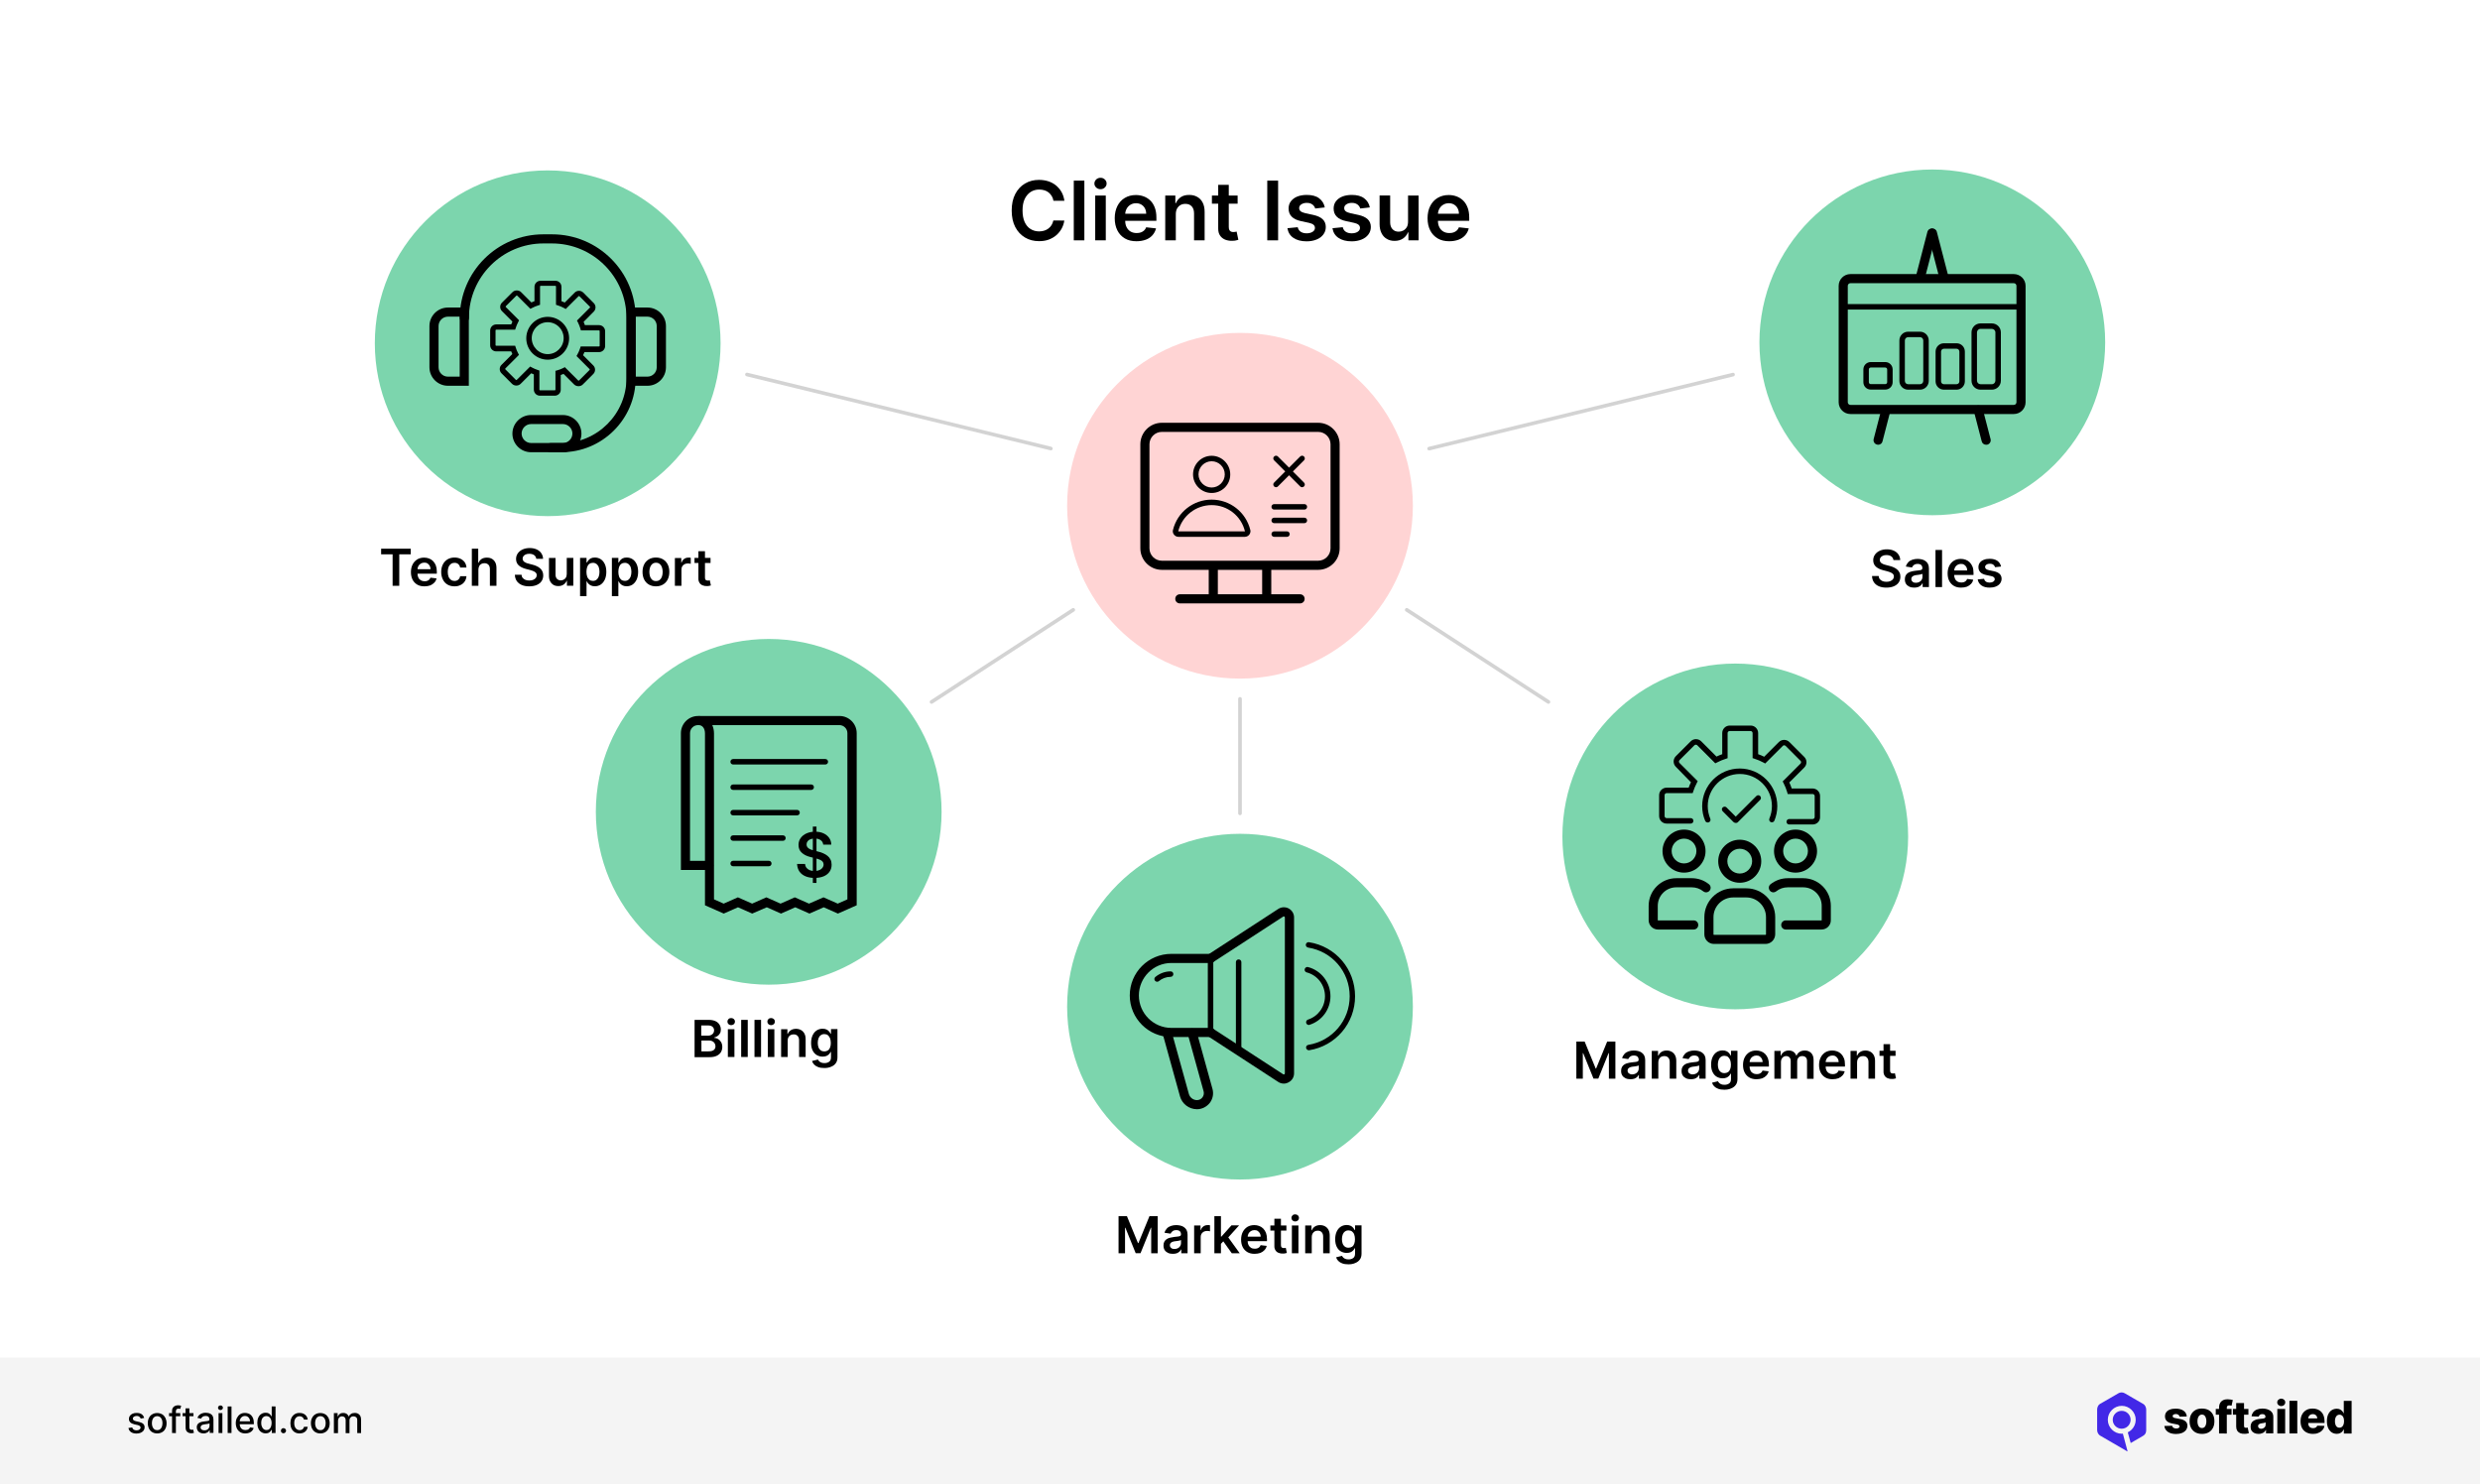<?xml version="1.0" encoding="utf-8"?>
<!-- Generator: Adobe Illustrator 28.1.0, SVG Export Plug-In . SVG Version: 6.00 Build 0)  -->
<svg version="1.1" id="Layer_1" xmlns="http://www.w3.org/2000/svg" xmlns:xlink="http://www.w3.org/1999/xlink" x="0px" y="0px"
	 viewBox="0 0 2720 1627.8" style="enable-background:new 0 0 2720 1627.8;" xml:space="preserve">
<style type="text/css">
	.st0{fill:#FFFFFF;}
	.st1{fill:#F4F4F4;}
	.st2{fill-rule:evenodd;clip-rule:evenodd;fill:#4228E7;}
	.st3{fill:#FFD4D4;}
	.st4{fill:#7CD5AD;}
	.st5{fill:#D3D3D3;}
</style>
<g>
	<g>
		<rect class="st0" width="2720" height="1627.8"/>
	</g>
	<g>
		<g>
			<rect y="1489" class="st1" width="2720" height="138.8"/>
		</g>
		<g>
			<g>
				<g>
					<path d="M158.1,1555.2l-3.8,0.7c-0.2-0.5-0.4-1-0.8-1.4s-0.8-0.8-1.4-1.1c-0.6-0.3-1.3-0.4-2.2-0.4c-1.2,0-2.2,0.3-3,0.8
						s-1.2,1.2-1.2,2.1c0,0.7,0.3,1.3,0.8,1.8c0.5,0.4,1.4,0.8,2.6,1.1l3.5,0.8c2,0.5,3.5,1.2,4.5,2.1c1,1,1.5,2.2,1.5,3.8
						c0,1.3-0.4,2.5-1.1,3.5c-0.8,1-1.8,1.8-3.1,2.4s-2.9,0.9-4.7,0.9c-2.4,0-4.4-0.5-6-1.6c-1.5-1-2.5-2.5-2.8-4.5l4.1-0.6
						c0.3,1.1,0.8,1.9,1.6,2.4s1.8,0.8,3.1,0.8c1.4,0,2.5-0.3,3.3-0.9c0.8-0.6,1.2-1.3,1.2-2.1c0-0.7-0.3-1.3-0.8-1.7
						c-0.5-0.5-1.3-0.8-2.3-1.1l-3.7-0.8c-2-0.5-3.5-1.2-4.5-2.2s-1.5-2.3-1.5-3.8c0-1.3,0.4-2.4,1.1-3.4c0.7-1,1.7-1.7,3-2.3
						s2.7-0.8,4.4-0.8c2.4,0,4.2,0.5,5.6,1.5C156.8,1552.2,157.7,1553.5,158.1,1555.2z"/>
				</g>
				<g>
					<path d="M172.4,1572.2c-2,0-3.8-0.5-5.4-1.4s-2.7-2.2-3.6-3.9c-0.8-1.7-1.3-3.7-1.3-5.9c0-2.3,0.4-4.2,1.3-5.9
						c0.8-1.7,2-3,3.6-3.9s3.3-1.4,5.4-1.4c2,0,3.8,0.5,5.4,1.4s2.7,2.3,3.6,3.9c0.8,1.7,1.3,3.7,1.3,5.9c0,2.3-0.4,4.2-1.3,5.9
						c-0.8,1.7-2,3-3.6,3.9S174.4,1572.2,172.4,1572.2z M172.4,1568.6c1.3,0,2.4-0.3,3.3-1.1c0.9-0.7,1.5-1.6,1.9-2.8
						s0.6-2.4,0.6-3.8c0-1.4-0.2-2.7-0.6-3.8s-1.1-2.1-1.9-2.8c-0.9-0.7-2-1.1-3.3-1.1s-2.4,0.4-3.3,1.1c-0.9,0.7-1.5,1.6-1.9,2.8
						s-0.6,2.5-0.6,3.8c0,1.4,0.2,2.7,0.6,3.8c0.4,1.2,1.1,2.1,1.9,2.8S171.1,1568.6,172.4,1568.6z"/>
				</g>
				<g>
					<path d="M197.7,1549.9v3.4h-12.3v-3.4H197.7z M188.7,1571.7v-24.3c0-1.4,0.3-2.5,0.9-3.4s1.4-1.6,2.4-2s2.1-0.7,3.2-0.7
						c0.9,0,1.6,0.1,2.2,0.2c0.6,0.1,1.1,0.3,1.3,0.4l-1,3.4c-0.2-0.1-0.5-0.1-0.8-0.2s-0.7-0.1-1.1-0.1c-1,0-1.8,0.3-2.2,0.8
						s-0.7,1.2-0.7,2.2v23.8L188.7,1571.7L188.7,1571.7z"/>
				</g>
				<g>
					<path d="M212.2,1549.9v3.4h-11.9v-3.4H212.2z M203.5,1544.7h4.2v20.6c0,0.8,0.1,1.4,0.4,1.9s0.6,0.7,1,0.8s0.8,0.2,1.3,0.2
						c0.3,0,0.6,0,0.9-0.1c0.3,0,0.5-0.1,0.6-0.1l0.8,3.5c-0.2,0.1-0.6,0.2-1.1,0.3s-1,0.2-1.7,0.2c-1.1,0-2.2-0.2-3.1-0.6
						c-1-0.4-1.7-1.1-2.3-1.9c-0.6-0.9-0.9-2-0.9-3.3L203.5,1544.7L203.5,1544.7z"/>
				</g>
				<g>
					<path d="M223.3,1572.2c-1.4,0-2.6-0.3-3.8-0.8s-2-1.3-2.7-2.3c-0.6-1-1-2.2-1-3.6c0-1.2,0.2-2.2,0.7-3s1.1-1.4,1.9-1.9
						c0.8-0.5,1.7-0.8,2.7-1.1c1-0.2,2-0.4,3-0.5c1.3-0.2,2.4-0.3,3.2-0.4s1.4-0.3,1.8-0.5s0.6-0.6,0.6-1.1v-0.1
						c0-1.2-0.3-2.2-1-2.9s-1.7-1-3.1-1c-1.4,0-2.6,0.3-3.4,0.9c-0.8,0.6-1.4,1.3-1.7,2.1l-4-0.9c0.5-1.3,1.2-2.4,2.1-3.2
						c0.9-0.8,2-1.4,3.2-1.8c1.2-0.4,2.4-0.6,3.8-0.6c0.9,0,1.8,0.1,2.8,0.3s1.9,0.6,2.8,1.1c0.9,0.5,1.6,1.3,2.1,2.3
						s0.8,2.3,0.8,3.9v14.5H230v-3h-0.2c-0.3,0.5-0.7,1.1-1.2,1.6s-1.3,1-2.1,1.3C225.5,1572,224.5,1572.2,223.3,1572.2z
						 M224.2,1568.8c1.2,0,2.2-0.2,3-0.7s1.5-1.1,1.9-1.8c0.4-0.8,0.7-1.6,0.7-2.4v-2.8c-0.2,0.2-0.4,0.3-0.9,0.4
						c-0.4,0.1-0.9,0.2-1.5,0.3s-1.1,0.2-1.6,0.2c-0.5,0.1-1,0.1-1.3,0.2c-0.8,0.1-1.6,0.3-2.3,0.5s-1.2,0.6-1.6,1.1
						c-0.4,0.5-0.6,1.1-0.6,1.8c0,1.1,0.4,1.8,1.2,2.4C222,1568.5,223,1568.8,224.2,1568.8z"/>
				</g>
				<g>
					<path d="M241.8,1546.5c-0.7,0-1.4-0.2-1.9-0.7s-0.8-1.1-0.8-1.8s0.3-1.3,0.8-1.8s1.2-0.7,1.9-0.7s1.4,0.2,1.9,0.7
						s0.8,1.1,0.8,1.8s-0.3,1.3-0.8,1.8S242.6,1546.5,241.8,1546.5z M239.7,1571.7v-21.8h4.2v21.8H239.7z"/>
				</g>
				<g>
					<path d="M253.9,1542.6v29.1h-4.2v-29.1H253.9z"/>
				</g>
				<g>
					<path d="M269,1572.2c-2.1,0-4-0.5-5.5-1.4s-2.7-2.2-3.6-3.9c-0.8-1.7-1.3-3.7-1.3-5.9s0.4-4.2,1.3-5.9s2-3,3.5-4
						s3.3-1.4,5.3-1.4c1.2,0,2.4,0.2,3.6,0.6c1.2,0.4,2.2,1,3.1,1.9s1.6,2,2.2,3.4c0.5,1.4,0.8,3.1,0.8,5v1.5H261v-3.2h13.2
						c0-1.1-0.2-2.1-0.7-3s-1.1-1.6-1.9-2.1s-1.8-0.8-2.9-0.8c-1.2,0-2.2,0.3-3.1,0.9c-0.9,0.6-1.6,1.3-2,2.3
						c-0.5,0.9-0.7,1.9-0.7,3v2.5c0,1.5,0.3,2.7,0.8,3.7s1.2,1.8,2.2,2.3c0.9,0.5,2,0.8,3.3,0.8c0.8,0,1.5-0.1,2.2-0.3
						s1.2-0.6,1.7-1c0.5-0.5,0.9-1,1.1-1.7l4,0.7c-0.3,1.2-0.9,2.2-1.7,3.1c-0.8,0.9-1.9,1.6-3.1,2.1
						C272,1571.9,270.6,1572.2,269,1572.2z"/>
				</g>
				<g>
					<path d="M291.3,1572.1c-1.8,0-3.3-0.5-4.7-1.4c-1.4-0.9-2.5-2.2-3.2-3.9c-0.8-1.7-1.2-3.7-1.2-6.1c0-2.4,0.4-4.4,1.2-6.1
						c0.8-1.7,1.9-3,3.3-3.8c1.4-0.9,2.9-1.3,4.7-1.3c1.4,0,2.4,0.2,3.3,0.7c0.8,0.5,1.5,1,1.9,1.6c0.5,0.6,0.8,1.1,1.1,1.6h0.3
						v-10.8h4.2v29.1h-4.1v-3.4h-0.4c-0.3,0.5-0.6,1-1.1,1.6s-1.1,1.1-2,1.6C293.7,1571.9,292.6,1572.1,291.3,1572.1z M292.2,1568.5
						c1.2,0,2.3-0.3,3.1-1s1.5-1.6,1.9-2.7c0.4-1.2,0.7-2.5,0.7-4s-0.2-2.8-0.7-4c-0.4-1.1-1.1-2-1.9-2.7c-0.8-0.6-1.9-1-3.1-1
						c-1.3,0-2.3,0.3-3.2,1c-0.9,0.7-1.5,1.6-1.9,2.7c-0.4,1.1-0.6,2.4-0.6,3.9s0.2,2.8,0.7,3.9c0.4,1.2,1.1,2.1,1.9,2.8
						S290.9,1568.5,292.2,1568.5z"/>
				</g>
				<g>
					<path d="M310.9,1572c-0.8,0-1.4-0.3-2-0.8s-0.8-1.2-0.8-2s0.3-1.4,0.8-2s1.2-0.8,2-0.8s1.4,0.3,2,0.8s0.8,1.2,0.8,2
						c0,0.5-0.1,1-0.4,1.4s-0.6,0.8-1,1S311.4,1572,310.9,1572z"/>
				</g>
				<g>
					<path d="M328.6,1572.2c-2.1,0-3.9-0.5-5.4-1.4c-1.5-1-2.7-2.3-3.5-4s-1.2-3.6-1.2-5.8s0.4-4.2,1.2-5.9c0.8-1.7,2-3,3.5-4
						s3.3-1.4,5.4-1.4c1.7,0,3.1,0.3,4.4,0.9c1.3,0.6,2.3,1.5,3.1,2.6c0.8,1.1,1.3,2.4,1.4,3.8h-4.1c-0.2-1-0.7-1.9-1.6-2.6
						c-0.8-0.7-1.9-1.1-3.2-1.1c-1.2,0-2.2,0.3-3.1,0.9c-0.9,0.6-1.6,1.5-2.1,2.6s-0.7,2.5-0.7,4c0,1.6,0.2,3,0.7,4.1
						c0.5,1.2,1.2,2.1,2.1,2.7c0.9,0.6,1.9,1,3.1,1c0.8,0,1.5-0.2,2.2-0.4c0.7-0.3,1.2-0.7,1.7-1.3s0.8-1.2,0.9-2h4.1
						c-0.2,1.4-0.6,2.7-1.4,3.8s-1.8,2-3.1,2.6C331.9,1571.8,330.3,1572.2,328.6,1572.2z"/>
				</g>
				<g>
					<path d="M351.3,1572.2c-2,0-3.8-0.5-5.4-1.4c-1.5-0.9-2.7-2.2-3.6-3.9c-0.8-1.7-1.3-3.7-1.3-5.9c0-2.3,0.4-4.2,1.3-5.9
						c0.8-1.7,2-3,3.6-3.9c1.5-0.9,3.3-1.4,5.4-1.4c2,0,3.8,0.5,5.4,1.4s2.7,2.3,3.6,3.9c0.8,1.7,1.3,3.7,1.3,5.9
						c0,2.3-0.4,4.2-1.3,5.9c-0.8,1.7-2,3-3.6,3.9S353.4,1572.2,351.3,1572.2z M351.4,1568.6c1.3,0,2.4-0.3,3.3-1.1s1.5-1.6,1.9-2.8
						s0.6-2.4,0.6-3.8c0-1.4-0.2-2.7-0.6-3.8c-0.4-1.2-1.1-2.1-1.9-2.8c-0.9-0.7-2-1.1-3.3-1.1s-2.4,0.4-3.3,1.1
						c-0.9,0.7-1.5,1.6-1.9,2.8s-0.6,2.5-0.6,3.8c0,1.4,0.2,2.7,0.6,3.8c0.4,1.2,1.1,2.1,1.9,2.8
						C348.9,1568.2,350,1568.6,351.4,1568.6z"/>
				</g>
				<g>
					<path d="M366.2,1571.7v-21.8h4.1v3.6h0.3c0.5-1.2,1.2-2.1,2.2-2.8s2.3-1,3.7-1c1.5,0,2.7,0.3,3.7,1s1.7,1.6,2.2,2.8h0.2
						c0.5-1.2,1.3-2.1,2.5-2.8c1.1-0.7,2.5-1,4.1-1c2,0,3.6,0.6,4.9,1.9c1.3,1.2,1.9,3.1,1.9,5.6v14.6h-4.2v-14.2
						c0-1.5-0.4-2.5-1.2-3.2c-0.8-0.7-1.8-1-2.9-1c-1.4,0-2.5,0.4-3.2,1.3c-0.8,0.8-1.2,1.9-1.2,3.3v13.9h-4.2v-14.5
						c0-1.2-0.4-2.1-1.1-2.9c-0.7-0.7-1.7-1.1-2.9-1.1c-0.8,0-1.5,0.2-2.2,0.6s-1.2,1-1.6,1.8s-0.6,1.6-0.6,2.6v13.5h-4.5V1571.7z"
						/>
				</g>
			</g>
			<g>
				<g>
					<g>
						<path d="M2398.4,1553.6l-7.9,0.2c-0.1-0.6-0.3-1.1-0.7-1.5s-0.8-0.8-1.4-1c-0.6-0.3-1.2-0.4-2-0.4c-1,0-1.8,0.2-2.5,0.6
							c-0.7,0.4-1,0.9-1,1.6c0,0.5,0.2,1,0.6,1.4c0.4,0.4,1.2,0.7,2.4,0.9l5.2,1c2.7,0.5,4.7,1.4,6,2.6c1.3,1.2,2,2.8,2,4.7
							c0,1.8-0.6,3.4-1.6,4.8c-1.1,1.4-2.5,2.4-4.4,3.2c-1.9,0.7-4,1.1-6.4,1.1c-3.8,0-6.9-0.8-9.1-2.4c-2.2-1.6-3.5-3.7-3.8-6.4
							l8.5-0.2c0.2,1,0.7,1.7,1.5,2.2s1.8,0.8,3,0.8c1.1,0,2-0.2,2.7-0.6c0.7-0.4,1-1,1-1.6s-0.3-1.1-0.8-1.5s-1.3-0.7-2.5-0.9
							l-4.7-0.9c-2.7-0.5-4.7-1.4-6-2.7s-2-3-2-5.1c0-1.8,0.5-3.3,1.4-4.6c1-1.3,2.3-2.3,4.1-2.9c1.8-0.7,3.9-1,6.3-1
							c3.6,0,6.5,0.8,8.6,2.3C2397,1548.8,2398.2,1550.9,2398.4,1553.6"/>
					</g>
					<g>
						<path d="M2415.1,1572.7c-2.8,0-5.2-0.6-7.3-1.7c-2-1.2-3.6-2.8-4.7-4.9c-1.1-2.1-1.6-4.5-1.6-7.3s0.5-5.2,1.6-7.3
							s2.7-3.7,4.7-4.9s4.5-1.7,7.3-1.7s5.2,0.6,7.3,1.7c2,1.2,3.6,2.8,4.7,4.9c1.1,2.1,1.6,4.5,1.6,7.3s-0.5,5.2-1.6,7.3
							s-2.6,3.7-4.7,4.9C2420.3,1572.2,2417.9,1572.7,2415.1,1572.7 M2415.1,1566.3c1,0,1.9-0.3,2.6-0.9c0.7-0.6,1.3-1.5,1.6-2.6
							c0.4-1.1,0.6-2.4,0.6-3.9s-0.2-2.8-0.6-3.9c-0.4-1.1-0.9-2-1.6-2.6c-0.7-0.6-1.6-0.9-2.6-0.9c-1.1,0-2,0.3-2.7,0.9
							c-0.7,0.6-1.3,1.5-1.7,2.6s-0.6,2.4-0.6,3.9s0.2,2.8,0.6,3.9c0.4,1.1,0.9,2,1.7,2.6C2413.2,1566,2414.1,1566.3,2415.1,1566.3"
							/>
					</g>
					<g>
						<path d="M2447.5,1551.6h-17.3v-6.3h17.3V1551.6z M2433.8,1572.2V1544c0-2.1,0.4-3.8,1.2-5.2s1.9-2.4,3.3-3.1
							c1.4-0.7,3-1,4.8-1c1.2,0,2.3,0.1,3.4,0.3c1.1,0.2,1.8,0.3,2.4,0.5l-1.4,6.3c-0.3-0.1-0.7-0.2-1.2-0.3
							c-0.4-0.1-0.9-0.1-1.3-0.1c-1,0-1.7,0.2-2.1,0.7c-0.4,0.4-0.6,1-0.6,1.8v28.4L2433.8,1572.2L2433.8,1572.2z"/>
					</g>
					<g>
						<path d="M2466,1551.6h-17v-6.3h17V1551.6z M2452.6,1538.9h8.6v24.9c0,0.5,0.1,1,0.2,1.3c0.2,0.3,0.4,0.5,0.8,0.7
							c0.3,0.1,0.7,0.2,1.2,0.2c0.3,0,0.7,0,1-0.1c0.4-0.1,0.7-0.1,0.8-0.2l1.3,6.2c-0.4,0.1-1,0.3-1.7,0.4
							c-0.7,0.2-1.6,0.3-2.6,0.3c-2,0.1-3.7-0.1-5.2-0.7c-1.4-0.6-2.5-1.5-3.3-2.7c-0.7-1.2-1.1-2.7-1.1-4.5V1538.9z"/>
					</g>
					<g>
						<path d="M2477.2,1572.7c-1.7,0-3.2-0.3-4.6-0.9c-1.3-0.6-2.4-1.5-3.1-2.6c-0.8-1.2-1.1-2.7-1.1-4.4c0-1.5,0.3-2.8,0.8-3.8
							s1.2-1.9,2.2-2.5c0.9-0.6,2-1.1,3.2-1.5c1.2-0.3,2.5-0.6,3.8-0.7c1.5-0.1,2.8-0.3,3.7-0.4c0.9-0.2,1.6-0.4,2-0.7
							s0.6-0.7,0.6-1.3v-0.1c0-0.9-0.3-1.6-0.9-2.1s-1.5-0.7-2.5-0.7c-1.1,0-2,0.2-2.7,0.7s-1.1,1.2-1.3,2l-7.9-0.3
							c0.2-1.6,0.8-3.1,1.8-4.4c1-1.3,2.3-2.3,4-3s3.8-1.1,6.2-1.1c1.7,0,3.3,0.2,4.7,0.6c1.4,0.4,2.7,1,3.8,1.7
							c1.1,0.8,1.9,1.7,2.5,2.8s0.9,2.4,0.9,3.8v18.3h-8v-3.7h-0.2c-0.5,0.9-1.1,1.7-1.8,2.3s-1.6,1.1-2.6,1.4
							C2479.6,1572.5,2478.5,1572.7,2477.2,1572.7 M2479.9,1567.1c0.9,0,1.7-0.2,2.5-0.6c0.7-0.4,1.3-0.9,1.8-1.5
							c0.4-0.7,0.7-1.4,0.7-2.3v-2.6c-0.2,0.1-0.5,0.2-0.9,0.3c-0.3,0.1-0.7,0.2-1.1,0.3s-0.8,0.2-1.3,0.2c-0.4,0.1-0.8,0.1-1.2,0.2
							c-0.8,0.1-1.5,0.3-2.1,0.6s-1,0.6-1.3,1s-0.4,0.9-0.4,1.5c0,0.9,0.3,1.6,0.9,2C2478.1,1566.8,2478.9,1567.1,2479.9,1567.1"/>
					</g>
					<g>
						<path d="M2497.7,1545.3h8.6v26.9h-8.6V1545.3z M2502,1542.2c-1.2,0-2.2-0.4-3.1-1.2c-0.9-0.8-1.3-1.8-1.3-2.9
							c0-1.1,0.4-2.1,1.3-2.9c0.9-0.8,1.9-1.2,3.1-1.2c1.2,0,2.2,0.4,3.1,1.2c0.9,0.8,1.3,1.7,1.3,2.9c0,1.1-0.4,2.1-1.3,2.9
							C2504.3,1541.8,2503.2,1542.2,2502,1542.2"/>
					</g>
					<g>
						<rect x="2511" y="1536.4" width="8.6" height="35.8"/>
					</g>
					<g>
						<path d="M2536.8,1572.7c-2.8,0-5.2-0.6-7.3-1.7c-2-1.1-3.6-2.7-4.7-4.8c-1.1-2.1-1.6-4.5-1.6-7.4c0-2.8,0.5-5.2,1.6-7.3
							s2.6-3.7,4.6-4.9s4.3-1.7,7.1-1.7c1.9,0,3.7,0.3,5.2,0.9c1.6,0.6,3,1.5,4.1,2.6c1.2,1.2,2.1,2.6,2.7,4.3c0.6,1.7,1,3.7,1,5.9
							v2.1h-23.4v-5h15.4c0-0.9-0.2-1.7-0.6-2.4c-0.4-0.7-1-1.3-1.7-1.7s-1.6-0.6-2.5-0.6c-1,0-1.8,0.2-2.6,0.6
							c-0.8,0.4-1.4,1-1.8,1.7c-0.4,0.7-0.7,1.5-0.7,2.5v5.1c0,1.1,0.2,2.1,0.6,2.9c0.4,0.8,1,1.5,1.8,1.9c0.8,0.5,1.7,0.7,2.8,0.7
							c0.8,0,1.4-0.1,2.1-0.3c0.6-0.2,1.1-0.5,1.6-0.9c0.4-0.4,0.8-0.9,1-1.5l7.9,0.2c-0.3,1.8-1,3.3-2.2,4.6
							c-1.1,1.3-2.5,2.3-4.3,3C2541.2,1572.4,2539.1,1572.7,2536.8,1572.7"/>
					</g>
					<g>
						<path d="M2562.9,1572.6c-2,0-3.8-0.5-5.4-1.5c-1.6-1-2.9-2.6-3.9-4.6c-1-2.1-1.5-4.6-1.5-7.6c0-3.2,0.5-5.8,1.5-7.8
							s2.3-3.6,3.9-4.5c1.6-1,3.4-1.5,5.3-1.5c1.4,0,2.6,0.2,3.6,0.7s1.8,1.1,2.5,1.9c0.7,0.8,1.1,1.5,1.5,2.4h0.2v-13.6h8.6v35.8
							h-8.5v-4.4h-0.3c-0.4,0.8-0.9,1.6-1.5,2.3c-0.7,0.7-1.5,1.3-2.5,1.7C2565.5,1572.4,2564.3,1572.6,2562.9,1572.6
							 M2565.9,1565.9c1,0,1.9-0.3,2.7-0.9c0.7-0.6,1.3-1.4,1.7-2.5s0.6-2.3,0.6-3.8s-0.2-2.7-0.6-3.8c-0.4-1.1-1-1.9-1.7-2.4
							c-0.7-0.6-1.6-0.9-2.7-0.9c-1.1,0-2,0.3-2.7,0.9c-0.7,0.6-1.3,1.4-1.7,2.5s-0.6,2.3-0.6,3.8s0.2,2.7,0.6,3.8
							c0.4,1.1,0.9,1.9,1.7,2.5C2563.9,1565.7,2564.8,1565.9,2565.9,1565.9"/>
					</g>
				</g>
			</g>
			<g>
				<g>
					<path class="st2" d="M2353.9,1568.7v-11.4l0,0v-11.4l0,0c0-1.3-0.4-2.5-1-3.6v-0.1c-0.6-1.1-1.5-2-2.6-2.6h-0.1l-19.7-11.4l0,0
						c-1.1-0.7-2.4-1-3.6-1c-1.3,0-2.5,0.3-3.6,1l0,0l-9.8,5.7l0,0l-9.9,5.7h-0.1c-1.1,0.6-2,1.6-2.5,2.6v0.1
						c-0.6,1.1-0.9,2.3-0.9,3.5v11.4l0,0v11.4l0,0c0,1.3,0.4,2.5,1,3.6s1.6,2,2.6,2.6h0.1l9.8,5.7l0,0l19.1,11.1c0,0,0,0,0.1,0
						c0.3,0.1,0.5,0.2,0.7,0.3l-5.2-19.5c-0.4,0-0.8,0.1-1.2,0.1c-4.2,0-8-1.7-10.8-4.5s-4.5-6.6-4.5-10.8s1.7-8,4.5-10.8
						s6.6-4.5,10.8-4.5s8,1.7,10.8,4.5s4.5,6.6,4.5,10.8s-1.7,8-4.5,10.8c-1.2,1.2-2.7,2.2-4.2,3l3.2,11.7l13.6-7.9
						c1.1-0.6,2-1.6,2.6-2.6C2353.6,1571.1,2353.9,1569.9,2353.9,1568.7"/>
				</g>
				<g>
					<circle class="st2" cx="2327" cy="1557.2" r="9.8"/>
				</g>
			</g>
		</g>
	</g>
	<g>
		<g>
			<path d="M1167.4,220.2h-12c-0.3-2-1-3.7-1.9-5.2s-2.1-2.8-3.4-3.9c-1.4-1.1-2.9-1.9-4.7-2.4c-1.7-0.5-3.6-0.8-5.6-0.8
				c-3.6,0-6.7,0.9-9.5,2.7c-2.7,1.8-4.9,4.4-6.5,7.8s-2.3,7.6-2.3,12.5c0,5,0.8,9.2,2.3,12.6c1.6,3.4,3.7,6,6.5,7.7
				c2.7,1.7,5.9,2.6,9.4,2.6c2,0,3.8-0.3,5.5-0.8c1.7-0.5,3.3-1.3,4.6-2.3c1.4-1,2.5-2.3,3.5-3.8c0.9-1.5,1.6-3.2,2-5.1l12,0.1
				c-0.4,3.1-1.4,6-2.9,8.8c-1.5,2.7-3.4,5.1-5.8,7.2s-5.2,3.7-8.4,4.9c-3.2,1.2-6.7,1.7-10.6,1.7c-5.8,0-10.9-1.3-15.4-4
				c-4.5-2.7-8.1-6.5-10.7-11.5c-2.6-5-3.9-11.1-3.9-18.1c0-7.1,1.3-13.1,3.9-18.1c2.6-5,6.2-8.9,10.7-11.5c4.5-2.7,9.6-4,15.3-4
				c3.6,0,7,0.5,10.2,1.5c3.1,1,5.9,2.5,8.4,4.5c2.4,2,4.5,4.4,6.1,7.2C1165.8,213.3,1166.9,216.6,1167.4,220.2z"/>
		</g>
		<g>
			<path d="M1189.3,198.1v65.5h-11.6v-65.5H1189.3z"/>
		</g>
		<g>
			<path d="M1207,207.5c-1.8,0-3.4-0.6-4.7-1.8c-1.3-1.2-2-2.7-2-4.4c0-1.7,0.7-3.2,2-4.5c1.3-1.2,2.9-1.8,4.7-1.8
				c1.9,0,3.4,0.6,4.7,1.8c1.3,1.2,2,2.7,2,4.5c0,1.7-0.7,3.2-2,4.4C1210.5,206.9,1208.9,207.5,1207,207.5z M1201.2,263.6v-49.1
				h11.6v49.1H1201.2z"/>
		</g>
		<g>
			<path d="M1246.4,264.6c-4.9,0-9.2-1-12.7-3.1s-6.3-5-8.2-8.8c-1.9-3.8-2.9-8.2-2.9-13.4c0-5,1-9.5,2.9-13.3
				c1.9-3.8,4.6-6.8,8.1-8.9c3.5-2.1,7.6-3.2,12.2-3.2c3,0,5.9,0.5,8.6,1.5c2.7,1,5.1,2.5,7.2,4.5c2.1,2,3.7,4.6,4.9,7.7
				s1.8,6.8,1.8,11.1v3.5H1228v-7.8h29.1c0-2.2-0.5-4.2-1.4-5.9s-2.2-3.1-3.9-4.1c-1.7-1-3.6-1.5-5.8-1.5c-2.4,0-4.4,0.6-6.2,1.7
				c-1.8,1.1-3.2,2.6-4.2,4.5c-1,1.8-1.5,3.9-1.5,6.1v6.8c0,2.9,0.5,5.3,1.6,7.3c1,2,2.5,3.6,4.4,4.7s4.1,1.6,6.6,1.6
				c1.7,0,3.2-0.2,4.6-0.7c1.4-0.5,2.5-1.2,3.5-2.1s1.8-2.1,2.3-3.5l10.8,1.2c-0.7,2.9-2,5.3-3.9,7.5c-1.9,2.1-4.3,3.8-7.3,4.9
				C1253.6,264,1250.2,264.6,1246.4,264.6z"/>
		</g>
		<g>
			<path d="M1289.6,234.8v28.8H1278v-49.1h11.1v8.3h0.6c1.1-2.7,2.9-4.9,5.4-6.6s5.6-2.4,9.2-2.4c3.4,0,6.3,0.7,8.9,2.2
				s4.5,3.5,5.9,6.3c1.4,2.7,2.1,6.1,2.1,10v31.3h-11.6v-29.5c0-3.3-0.8-5.8-2.5-7.7s-4-2.8-7-2.8c-2,0-3.8,0.4-5.4,1.3
				c-1.6,0.9-2.8,2.2-3.7,3.8S1289.6,232.5,1289.6,234.8z"/>
		</g>
		<g>
			<path d="M1357.4,214.5v8.9h-28.2v-8.9H1357.4z M1336.1,202.7h11.6v46.1c0,1.6,0.2,2.7,0.7,3.6c0.5,0.8,1.1,1.4,1.9,1.7
				c0.8,0.3,1.7,0.4,2.6,0.4c0.7,0,1.4-0.1,2-0.2s1.1-0.2,1.4-0.3l1.9,9c-0.6,0.2-1.5,0.4-2.6,0.7c-1.1,0.3-2.5,0.4-4.2,0.4
				c-2.9,0.1-5.5-0.4-7.8-1.3c-2.3-1-4.2-2.5-5.5-4.5c-1.4-2-2-4.6-2-7.7V202.7z"/>
		</g>
		<g>
			<path d="M1401.8,198.1v65.5h-11.9v-65.5H1401.8z"/>
		</g>
		<g>
			<path d="M1453,227.5l-10.5,1.2c-0.3-1.1-0.8-2.1-1.6-3c-0.7-0.9-1.7-1.7-3-2.3c-1.2-0.6-2.8-0.9-4.5-0.9c-2.4,0-4.4,0.5-6.1,1.6
				c-1.6,1-2.4,2.4-2.4,4.1c0,1.4,0.5,2.6,1.6,3.5c1.1,0.9,2.9,1.6,5.4,2.2l8.4,1.8c4.6,1,8.1,2.6,10.4,4.8c2.3,2.2,3.4,5,3.4,8.5
				c0,3.1-0.9,5.8-2.7,8.2c-1.8,2.4-4.2,4.2-7.4,5.5c-3.2,1.3-6.8,2-10.9,2c-6,0-10.8-1.3-14.5-3.8s-5.8-6-6.6-10.6l11.3-1.1
				c0.5,2.2,1.6,3.9,3.3,5c1.7,1.1,3.8,1.7,6.5,1.7c2.7,0,5-0.6,6.6-1.7c1.7-1.1,2.5-2.5,2.5-4.2c0-1.4-0.5-2.6-1.6-3.5
				c-1.1-0.9-2.7-1.6-5-2.1l-8.4-1.8c-4.7-1-8.2-2.6-10.5-5c-2.3-2.3-3.4-5.3-3.4-8.9c0-3,0.8-5.7,2.5-7.9c1.7-2.2,4-4,7-5.2
				c3-1.2,6.5-1.8,10.4-1.8c5.8,0,10.3,1.2,13.6,3.7C1450.1,220,1452.2,223.3,1453,227.5z"/>
		</g>
		<g>
			<path d="M1502.4,227.5l-10.5,1.2c-0.3-1.1-0.8-2.1-1.6-3c-0.7-0.9-1.7-1.7-3-2.3c-1.2-0.6-2.8-0.9-4.5-0.9
				c-2.4,0-4.4,0.5-6.1,1.6c-1.6,1-2.4,2.4-2.4,4.1c0,1.4,0.5,2.6,1.6,3.5c1.1,0.9,2.9,1.6,5.4,2.2l8.4,1.8c4.6,1,8.1,2.6,10.4,4.8
				c2.3,2.2,3.4,5,3.4,8.5c0,3.1-0.9,5.8-2.7,8.2c-1.8,2.4-4.2,4.2-7.4,5.5c-3.2,1.3-6.8,2-10.9,2c-6,0-10.8-1.3-14.5-3.8
				s-5.8-6-6.6-10.6l11.3-1.1c0.5,2.2,1.6,3.9,3.3,5c1.7,1.1,3.8,1.7,6.5,1.7c2.7,0,5-0.6,6.6-1.7c1.7-1.1,2.5-2.5,2.5-4.2
				c0-1.4-0.5-2.6-1.6-3.5c-1.1-0.9-2.7-1.6-5-2.1l-8.4-1.8c-4.7-1-8.2-2.6-10.5-5c-2.3-2.3-3.4-5.3-3.4-8.9c0-3,0.8-5.7,2.5-7.9
				c1.7-2.2,4-4,7-5.2c3-1.2,6.5-1.8,10.4-1.8c5.8,0,10.3,1.2,13.6,3.7C1499.5,220,1501.6,223.3,1502.4,227.5z"/>
		</g>
		<g>
			<path d="M1544.3,242.9v-28.4h11.6v49.1h-11.2v-8.7h-0.5c-1.1,2.7-2.9,5-5.4,6.7c-2.5,1.7-5.6,2.6-9.3,2.6c-3.2,0-6.1-0.7-8.5-2.2
				c-2.5-1.4-4.4-3.5-5.8-6.3c-1.4-2.8-2.1-6.1-2.1-10v-31.3h11.6V244c0,3.1,0.9,5.6,2.6,7.4c1.7,1.8,3.9,2.7,6.7,2.7
				c1.7,0,3.4-0.4,5-1.2c1.6-0.8,2.9-2.1,3.9-3.7S1544.3,245.4,1544.3,242.9z"/>
		</g>
		<g>
			<path d="M1589.5,264.6c-4.9,0-9.2-1-12.7-3.1s-6.3-5-8.2-8.8c-1.9-3.8-2.9-8.2-2.9-13.4c0-5,1-9.5,2.9-13.3
				c1.9-3.8,4.6-6.8,8.1-8.9c3.5-2.1,7.6-3.2,12.2-3.2c3,0,5.9,0.5,8.6,1.5c2.7,1,5.1,2.5,7.2,4.5s3.7,4.6,4.9,7.7s1.8,6.8,1.8,11.1
				v3.5H1571v-7.8h29.1c0-2.2-0.5-4.2-1.4-5.9s-2.2-3.1-3.9-4.1s-3.6-1.5-5.8-1.5c-2.4,0-4.4,0.6-6.2,1.7c-1.8,1.1-3.2,2.6-4.2,4.5
				c-1,1.8-1.5,3.9-1.5,6.1v6.8c0,2.9,0.5,5.3,1.6,7.3c1,2,2.5,3.6,4.4,4.7s4.1,1.6,6.6,1.6c1.7,0,3.2-0.2,4.6-0.7
				c1.4-0.5,2.5-1.2,3.5-2.1s1.8-2.1,2.3-3.5l10.8,1.2c-0.7,2.9-2,5.3-3.9,7.5c-1.9,2.1-4.3,3.8-7.3,4.9
				C1596.7,264,1593.3,264.6,1589.5,264.6z"/>
		</g>
	</g>
	<g>
		<g>
			<path d="M1227,1333.9h9l12.1,29.5h0.5l12.1-29.5h9v40.7h-7.1v-28h-0.4l-11.3,27.9h-5.3l-11.3-27.9h-0.4v28h-7.1V1333.9z"/>
		</g>
		<g>
			<path d="M1286.3,1375.2c-1.9,0-3.7-0.3-5.2-1s-2.8-1.7-3.7-3.1s-1.3-3-1.3-5.1c0-1.7,0.3-3.1,1-4.3s1.5-2,2.6-2.7
				s2.3-1.2,3.7-1.5s2.8-0.6,4.3-0.8c1.8-0.2,3.2-0.4,4.4-0.5s1.9-0.4,2.4-0.7c0.5-0.3,0.8-0.8,0.8-1.5v-0.1c0-1.5-0.4-2.7-1.3-3.5
				c-0.9-0.8-2.2-1.2-3.8-1.2c-1.8,0-3.2,0.4-4.2,1.2s-1.7,1.7-2.1,2.7l-6.7-1c0.5-1.9,1.4-3.4,2.6-4.7c1.2-1.3,2.7-2.2,4.5-2.8
				c1.8-0.6,3.7-0.9,5.8-0.9c1.5,0,2.9,0.2,4.4,0.5c1.5,0.3,2.8,0.9,4,1.7c1.2,0.8,2.2,1.9,2.9,3.2c0.7,1.4,1.1,3,1.1,5.1v20.4h-6.9
				v-4.2h-0.2c-0.4,0.8-1.1,1.6-1.8,2.4c-0.8,0.7-1.8,1.3-3,1.8C1289.2,1375,1287.9,1375.2,1286.3,1375.2z M1288.1,1369.9
				c1.4,0,2.7-0.3,3.8-0.9c1.1-0.6,1.9-1.3,2.5-2.3c0.6-1,0.9-2,0.9-3.1v-3.6c-0.2,0.2-0.6,0.4-1.1,0.5c-0.5,0.2-1.1,0.3-1.8,0.4
				c-0.7,0.1-1.3,0.2-2,0.3c-0.7,0.1-1.2,0.2-1.7,0.2c-1.1,0.1-2,0.4-2.9,0.7c-0.8,0.3-1.5,0.8-2,1.4c-0.5,0.6-0.7,1.3-0.7,2.3
				c0,1.3,0.5,2.3,1.5,3C1285.4,1369.6,1286.6,1369.9,1288.1,1369.9z"/>
		</g>
		<g>
			<path d="M1309.7,1374.6v-30.5h7v5.1h0.3c0.6-1.8,1.5-3.1,2.9-4.1c1.4-1,2.9-1.4,4.7-1.4c0.4,0,0.8,0,1.3,0c0.5,0,0.9,0.1,1.2,0.2
				v6.6c-0.3-0.1-0.8-0.2-1.4-0.3c-0.7-0.1-1.3-0.1-1.9-0.1c-1.3,0-2.5,0.3-3.5,0.8c-1,0.6-1.9,1.3-2.5,2.3c-0.6,1-0.9,2.1-0.9,3.4
				v18H1309.7z"/>
		</g>
		<g>
			<path d="M1331.9,1374.6v-40.7h7.2v40.7H1331.9z M1338.4,1365l0-8.7h1.2l11-12.3h8.4l-13.5,15h-1.5L1338.4,1365z M1351,1374.6
				l-9.9-13.9l4.9-5.1l13.7,19H1351z"/>
		</g>
		<g>
			<path d="M1376,1375.2c-3.1,0-5.7-0.6-7.9-1.9s-3.9-3.1-5.1-5.4c-1.2-2.4-1.8-5.1-1.8-8.3c0-3.1,0.6-5.9,1.8-8.3
				c1.2-2.4,2.9-4.2,5-5.6c2.2-1.3,4.7-2,7.6-2c1.9,0,3.7,0.3,5.3,0.9c1.7,0.6,3.2,1.5,4.5,2.8s2.3,2.9,3.1,4.8
				c0.7,1.9,1.1,4.3,1.1,6.9v2.2h-25v-4.9h18.1c0-1.4-0.3-2.6-0.9-3.7c-0.6-1.1-1.4-1.9-2.4-2.6s-2.2-0.9-3.6-0.9
				c-1.5,0-2.8,0.4-3.9,1.1s-2,1.6-2.6,2.8s-0.9,2.4-0.9,3.8v4.2c0,1.8,0.3,3.3,1,4.6c0.7,1.3,1.6,2.2,2.7,2.9s2.5,1,4.1,1
				c1,0,2-0.1,2.8-0.4c0.8-0.3,1.6-0.7,2.2-1.3s1.1-1.3,1.4-2.2l6.7,0.8c-0.4,1.8-1.2,3.3-2.4,4.6c-1.2,1.3-2.7,2.3-4.5,3.1
				C1380.5,1374.8,1378.3,1375.2,1376,1375.2z"/>
		</g>
		<g>
			<path d="M1410.9,1344.1v5.6h-17.6v-5.6H1410.9z M1397.7,1336.7h7.2v28.7c0,1,0.2,1.7,0.4,2.2c0.3,0.5,0.7,0.9,1.2,1
				s1,0.3,1.6,0.3c0.5,0,0.9,0,1.2-0.1c0.4-0.1,0.7-0.1,0.9-0.2l1.2,5.6c-0.4,0.1-0.9,0.3-1.6,0.4c-0.7,0.2-1.6,0.3-2.6,0.3
				c-1.8,0.1-3.4-0.2-4.9-0.8s-2.6-1.5-3.4-2.8c-0.8-1.3-1.3-2.9-1.2-4.8V1336.7z"/>
		</g>
		<g>
			<path d="M1420.5,1339.7c-1.1,0-2.1-0.4-2.9-1.1c-0.8-0.8-1.2-1.7-1.2-2.8c0-1.1,0.4-2,1.2-2.8c0.8-0.8,1.8-1.1,2.9-1.1
				c1.2,0,2.1,0.4,3,1.1c0.8,0.8,1.2,1.7,1.2,2.8c0,1.1-0.4,2-1.2,2.8C1422.7,1339.3,1421.7,1339.7,1420.5,1339.7z M1416.9,1374.6
				v-30.5h7.2v30.5H1416.9z"/>
		</g>
		<g>
			<path d="M1438.7,1356.7v17.9h-7.2v-30.5h6.9v5.2h0.4c0.7-1.7,1.8-3.1,3.4-4.1c1.5-1,3.5-1.5,5.7-1.5c2.1,0,3.9,0.5,5.5,1.4
				c1.6,0.9,2.8,2.2,3.7,3.9c0.9,1.7,1.3,3.8,1.3,6.2v19.4h-7.2v-18.3c0-2-0.5-3.6-1.6-4.8c-1.1-1.2-2.5-1.7-4.4-1.7
				c-1.3,0-2.4,0.3-3.3,0.8c-1,0.6-1.7,1.3-2.3,2.4S1438.7,1355.2,1438.7,1356.7z"/>
		</g>
		<g>
			<path d="M1478.9,1386.7c-2.6,0-4.8-0.3-6.7-1c-1.9-0.7-3.3-1.6-4.5-2.8c-1.1-1.2-1.9-2.5-2.3-3.9l6.5-1.6
				c0.3,0.6,0.7,1.2,1.3,1.8s1.3,1.1,2.3,1.5c0.9,0.4,2.1,0.6,3.6,0.6c2,0,3.7-0.5,5.1-1.5c1.3-1,2-2.6,2-4.9v-5.8h-0.4
				c-0.4,0.7-0.9,1.5-1.6,2.3c-0.7,0.8-1.6,1.4-2.8,2c-1.2,0.5-2.6,0.8-4.4,0.8c-2.3,0-4.5-0.6-6.4-1.7s-3.4-2.8-4.5-5
				c-1.1-2.2-1.7-5-1.7-8.3c0-3.4,0.6-6.2,1.7-8.5c1.1-2.3,2.6-4.1,4.5-5.3c1.9-1.2,4-1.8,6.4-1.8c1.8,0,3.3,0.3,4.4,0.9
				c1.2,0.6,2.1,1.3,2.8,2.2s1.2,1.6,1.6,2.4h0.4v-5.1h7.1v31c0,2.6-0.6,4.8-1.9,6.5c-1.2,1.7-3,3-5.1,3.8
				C1484.1,1386.3,1481.7,1386.7,1478.9,1386.7z M1479,1368.5c1.5,0,2.8-0.4,3.9-1.1s1.9-1.8,2.4-3.2s0.8-3.1,0.8-5
				c0-1.9-0.3-3.6-0.8-5.1s-1.4-2.6-2.4-3.4c-1.1-0.8-2.4-1.2-3.9-1.2c-1.6,0-2.9,0.4-4,1.3c-1.1,0.8-1.9,2-2.4,3.4
				s-0.8,3.1-0.8,4.9c0,1.9,0.3,3.5,0.8,4.9s1.4,2.5,2.4,3.3C1476.1,1368.1,1477.4,1368.5,1479,1368.5z"/>
		</g>
	</g>
	<g>
		<g>
			<path d="M1729,1142.4h9l12.1,29.5h0.5l12.1-29.5h9v40.7h-7.1v-28h-0.4L1753,1183h-5.3l-11.3-27.9h-0.4v28h-7.1V1142.4z"/>
		</g>
		<g>
			<path d="M1788.2,1183.7c-1.9,0-3.7-0.3-5.2-1c-1.5-0.7-2.8-1.7-3.7-3.1s-1.3-3-1.3-5.1c0-1.7,0.3-3.1,1-4.3s1.5-2,2.6-2.7
				c1.1-0.7,2.3-1.2,3.7-1.5c1.4-0.4,2.8-0.6,4.3-0.8c1.8-0.2,3.2-0.4,4.4-0.5s1.9-0.4,2.4-0.7c0.5-0.3,0.8-0.8,0.8-1.5v-0.1
				c0-1.5-0.4-2.7-1.3-3.5c-0.9-0.8-2.2-1.2-3.8-1.2c-1.8,0-3.2,0.4-4.2,1.2c-1,0.8-1.7,1.7-2.1,2.7l-6.7-1c0.5-1.9,1.4-3.4,2.6-4.7
				c1.2-1.3,2.7-2.2,4.5-2.8c1.8-0.6,3.7-0.9,5.8-0.9c1.5,0,2.9,0.2,4.4,0.5c1.5,0.3,2.8,0.9,4,1.7c1.2,0.8,2.2,1.9,2.9,3.2
				c0.7,1.4,1.1,3,1.1,5.1v20.4h-6.9v-4.2h-0.2c-0.4,0.8-1.1,1.6-1.8,2.4c-0.8,0.7-1.8,1.3-3,1.8
				C1791.2,1183.5,1789.8,1183.7,1788.2,1183.7z M1790.1,1178.4c1.4,0,2.7-0.3,3.8-0.9c1.1-0.6,1.9-1.3,2.5-2.3c0.6-1,0.9-2,0.9-3.1
				v-3.6c-0.2,0.2-0.6,0.4-1.1,0.5c-0.5,0.2-1.1,0.3-1.8,0.4c-0.7,0.1-1.3,0.2-2,0.3c-0.6,0.1-1.2,0.2-1.7,0.2
				c-1.1,0.1-2,0.4-2.9,0.7c-0.8,0.3-1.5,0.8-2,1.4c-0.5,0.6-0.7,1.3-0.7,2.3c0,1.3,0.5,2.3,1.5,3S1788.6,1178.4,1790.1,1178.4z"/>
		</g>
		<g>
			<path d="M1818.8,1165.2v17.9h-7.2v-30.5h6.9v5.2h0.4c0.7-1.7,1.8-3.1,3.4-4.1c1.5-1,3.5-1.5,5.7-1.5c2.1,0,3.9,0.5,5.5,1.4
				c1.6,0.9,2.8,2.2,3.7,3.9c0.9,1.7,1.3,3.8,1.3,6.2v19.4h-7.2v-18.3c0-2-0.5-3.6-1.6-4.8c-1.1-1.2-2.5-1.7-4.4-1.7
				c-1.3,0-2.4,0.3-3.4,0.8c-1,0.6-1.7,1.3-2.3,2.4C1819.1,1162.5,1818.8,1163.7,1818.8,1165.2z"/>
		</g>
		<g>
			<path d="M1854.5,1183.7c-1.9,0-3.7-0.3-5.2-1c-1.5-0.7-2.8-1.7-3.7-3.1s-1.3-3-1.3-5.1c0-1.7,0.3-3.1,1-4.3s1.5-2,2.6-2.7
				c1.1-0.7,2.3-1.2,3.7-1.5c1.4-0.4,2.8-0.6,4.3-0.8c1.8-0.2,3.2-0.4,4.4-0.5s1.9-0.4,2.4-0.7c0.5-0.3,0.8-0.8,0.8-1.5v-0.1
				c0-1.5-0.4-2.7-1.3-3.5c-0.9-0.8-2.2-1.2-3.8-1.2c-1.8,0-3.2,0.4-4.2,1.2c-1,0.8-1.7,1.7-2.1,2.7l-6.7-1c0.5-1.9,1.4-3.4,2.6-4.7
				c1.2-1.3,2.7-2.2,4.5-2.8c1.8-0.6,3.7-0.9,5.8-0.9c1.5,0,2.9,0.2,4.4,0.5c1.5,0.3,2.8,0.9,4,1.7c1.2,0.8,2.2,1.9,2.9,3.2
				c0.7,1.4,1.1,3,1.1,5.1v20.4h-6.9v-4.2h-0.2c-0.4,0.8-1.1,1.6-1.8,2.4c-0.8,0.7-1.8,1.3-3,1.8
				C1857.5,1183.5,1856.1,1183.7,1854.5,1183.7z M1856.4,1178.4c1.4,0,2.7-0.3,3.8-0.9c1.1-0.6,1.9-1.3,2.5-2.3c0.6-1,0.9-2,0.9-3.1
				v-3.6c-0.2,0.2-0.6,0.4-1.1,0.5c-0.5,0.2-1.1,0.3-1.8,0.4c-0.7,0.1-1.3,0.2-2,0.3c-0.6,0.1-1.2,0.2-1.7,0.2
				c-1.1,0.1-2,0.4-2.9,0.7c-0.8,0.3-1.5,0.8-2,1.4c-0.5,0.6-0.7,1.3-0.7,2.3c0,1.3,0.5,2.3,1.5,3S1854.9,1178.4,1856.4,1178.4z"/>
		</g>
		<g>
			<path d="M1891.2,1195.2c-2.6,0-4.8-0.3-6.7-1c-1.9-0.7-3.3-1.6-4.5-2.8c-1.1-1.2-1.9-2.5-2.3-3.9l6.5-1.6
				c0.3,0.6,0.7,1.2,1.3,1.8s1.3,1.1,2.3,1.5s2.1,0.6,3.6,0.6c2,0,3.7-0.5,5.1-1.5s2-2.6,2-4.9v-5.8h-0.4c-0.4,0.7-0.9,1.5-1.6,2.3
				c-0.7,0.8-1.6,1.4-2.8,2c-1.2,0.5-2.6,0.8-4.4,0.8c-2.3,0-4.5-0.6-6.4-1.7s-3.4-2.8-4.5-5c-1.1-2.2-1.7-5-1.7-8.3
				c0-3.4,0.6-6.2,1.7-8.5c1.1-2.3,2.6-4.1,4.5-5.3c1.9-1.2,4-1.8,6.4-1.8c1.8,0,3.3,0.3,4.4,0.9c1.2,0.6,2.1,1.3,2.8,2.2
				s1.2,1.6,1.6,2.4h0.4v-5.1h7.1v31c0,2.6-0.6,4.8-1.9,6.5c-1.2,1.7-3,3-5.1,3.8C1896.4,1194.8,1894,1195.2,1891.2,1195.2z
				 M1891.3,1177c1.5,0,2.8-0.4,3.9-1.1s1.9-1.8,2.4-3.2c0.6-1.4,0.8-3.1,0.8-5c0-1.9-0.3-3.6-0.8-5.1c-0.6-1.4-1.4-2.6-2.4-3.4
				s-2.4-1.2-3.9-1.2c-1.6,0-2.9,0.4-4,1.3c-1.1,0.8-1.9,2-2.4,3.4c-0.5,1.5-0.8,3.1-0.8,4.9c0,1.9,0.3,3.5,0.8,4.9
				c0.5,1.4,1.4,2.5,2.4,3.3C1888.4,1176.6,1889.7,1177,1891.3,1177z"/>
		</g>
		<g>
			<path d="M1926.5,1183.7c-3.1,0-5.7-0.6-7.9-1.9s-3.9-3.1-5.1-5.4c-1.2-2.4-1.8-5.1-1.8-8.3c0-3.1,0.6-5.9,1.8-8.3
				c1.2-2.4,2.9-4.2,5-5.6c2.2-1.3,4.7-2,7.6-2c1.9,0,3.7,0.3,5.3,0.9c1.7,0.6,3.2,1.5,4.5,2.8s2.3,2.9,3.1,4.8
				c0.7,1.9,1.1,4.3,1.1,6.9v2.2h-25v-4.9h18.1c0-1.4-0.3-2.6-0.9-3.7c-0.6-1.1-1.4-1.9-2.4-2.6s-2.2-0.9-3.6-0.9
				c-1.5,0-2.8,0.4-3.9,1.1s-2,1.6-2.6,2.8c-0.6,1.1-0.9,2.4-0.9,3.8v4.2c0,1.8,0.3,3.3,1,4.6c0.6,1.3,1.6,2.2,2.7,2.9
				c1.2,0.7,2.5,1,4.1,1c1,0,2-0.1,2.8-0.4c0.8-0.3,1.6-0.7,2.2-1.3s1.1-1.3,1.4-2.2l6.7,0.8c-0.4,1.8-1.2,3.3-2.4,4.6
				c-1.2,1.3-2.7,2.3-4.5,3.1C1931,1183.3,1928.8,1183.7,1926.5,1183.7z"/>
		</g>
		<g>
			<path d="M1946.1,1183.1v-30.5h6.9v5.2h0.4c0.6-1.8,1.7-3.1,3.2-4.1c1.5-1,3.2-1.5,5.3-1.5c2.1,0,3.8,0.5,5.2,1.5
				c1.4,1,2.4,2.4,3,4.1h0.3c0.7-1.7,1.8-3.1,3.4-4.1c1.6-1,3.5-1.5,5.7-1.5c2.8,0,5.1,0.9,6.9,2.7c1.8,1.8,2.7,4.4,2.7,7.8v20.5
				h-7.2v-19.4c0-1.9-0.5-3.3-1.5-4.2c-1-0.9-2.2-1.3-3.7-1.3c-1.7,0-3.1,0.5-4.1,1.6c-1,1.1-1.5,2.5-1.5,4.2v19.1h-7.1v-19.7
				c0-1.6-0.5-2.8-1.4-3.8c-0.9-0.9-2.2-1.4-3.7-1.4c-1,0-2,0.3-2.8,0.8s-1.5,1.3-2,2.2s-0.8,2.1-0.8,3.3v18.6H1946.1z"/>
		</g>
		<g>
			<path d="M2009.9,1183.7c-3.1,0-5.7-0.6-7.9-1.9c-2.2-1.3-3.9-3.1-5.1-5.4c-1.2-2.4-1.8-5.1-1.8-8.3c0-3.1,0.6-5.9,1.8-8.3
				c1.2-2.4,2.9-4.2,5-5.6c2.2-1.3,4.7-2,7.6-2c1.9,0,3.7,0.3,5.3,0.9c1.7,0.6,3.2,1.5,4.5,2.8s2.3,2.9,3.1,4.8s1.1,4.3,1.1,6.9v2.2
				h-25v-4.9h18.1c0-1.4-0.3-2.6-0.9-3.7c-0.6-1.1-1.4-1.9-2.4-2.6s-2.2-0.9-3.6-0.9c-1.5,0-2.8,0.4-3.9,1.1s-2,1.6-2.6,2.8
				c-0.6,1.1-0.9,2.4-0.9,3.8v4.2c0,1.8,0.3,3.3,1,4.6c0.6,1.3,1.6,2.2,2.7,2.9c1.2,0.7,2.5,1,4.1,1c1,0,2-0.1,2.8-0.4
				s1.6-0.7,2.2-1.3s1.1-1.3,1.4-2.2l6.7,0.8c-0.4,1.8-1.2,3.3-2.4,4.6c-1.2,1.3-2.7,2.3-4.5,3.1
				C2014.4,1183.3,2012.3,1183.7,2009.9,1183.7z"/>
		</g>
		<g>
			<path d="M2036.8,1165.2v17.9h-7.2v-30.5h6.9v5.2h0.4c0.7-1.7,1.8-3.1,3.4-4.1s3.5-1.5,5.7-1.5c2.1,0,3.9,0.5,5.5,1.4
				c1.6,0.9,2.8,2.2,3.7,3.9c0.9,1.7,1.3,3.8,1.3,6.2v19.4h-7.2v-18.3c0-2-0.5-3.6-1.6-4.8c-1.1-1.2-2.5-1.7-4.4-1.7
				c-1.3,0-2.4,0.3-3.4,0.8c-1,0.6-1.7,1.3-2.3,2.4C2037.1,1162.5,2036.8,1163.7,2036.8,1165.2z"/>
		</g>
		<g>
			<path d="M2079,1152.5v5.6h-17.6v-5.6H2079z M2065.8,1145.2h7.2v28.7c0,1,0.2,1.7,0.4,2.2c0.3,0.5,0.7,0.9,1.2,1s1,0.3,1.6,0.3
				c0.5,0,0.9,0,1.2-0.1c0.4-0.1,0.7-0.1,0.9-0.2l1.2,5.6c-0.4,0.1-0.9,0.3-1.6,0.4c-0.7,0.2-1.6,0.3-2.6,0.3
				c-1.8,0.1-3.4-0.2-4.9-0.8s-2.6-1.5-3.4-2.8c-0.8-1.3-1.3-2.9-1.2-4.8V1145.2z"/>
		</g>
	</g>
	<g>
		<g>
			<path d="M2076.7,614.4c-0.2-1.7-1-3.1-2.3-4.1s-3.2-1.5-5.3-1.5c-1.5,0-2.9,0.2-4,0.7c-1.1,0.5-1.9,1.1-2.5,1.9
				c-0.6,0.8-0.9,1.7-0.9,2.7c0,0.8,0.2,1.6,0.6,2.2c0.4,0.6,0.9,1.2,1.6,1.6c0.7,0.4,1.4,0.8,2.2,1.1s1.7,0.5,2.5,0.7l3.8,1
				c1.5,0.4,3,0.8,4.4,1.5c1.4,0.6,2.7,1.4,3.8,2.3c1.1,0.9,2,2,2.7,3.4c0.7,1.3,1,2.9,1,4.6c0,2.4-0.6,4.5-1.8,6.3
				c-1.2,1.8-3,3.2-5.3,4.2c-2.3,1-5.1,1.5-8.3,1.5c-3.2,0-5.9-0.5-8.2-1.5c-2.3-1-4.1-2.4-5.4-4.3c-1.3-1.9-2-4.2-2.1-6.9h7.3
				c0.1,1.4,0.5,2.6,1.3,3.5c0.8,0.9,1.8,1.6,3,2.1c1.2,0.5,2.6,0.7,4.2,0.7c1.6,0,3-0.2,4.2-0.7c1.2-0.5,2.2-1.2,2.9-2
				c0.7-0.9,1-1.9,1.1-3.1c0-1.1-0.3-1.9-0.9-2.6c-0.6-0.7-1.5-1.3-2.6-1.8s-2.4-0.9-3.8-1.3l-4.6-1.2c-3.4-0.9-6-2.2-7.9-3.9
				c-1.9-1.8-2.9-4.1-2.9-7c0-2.4,0.7-4.5,2-6.3c1.3-1.8,3.1-3.2,5.3-4.2c2.3-1,4.8-1.5,7.7-1.5c2.9,0,5.4,0.5,7.6,1.5
				c2.2,1,3.9,2.4,5.1,4.2c1.2,1.8,1.9,3.8,1.9,6.1H2076.7z"/>
		</g>
		<g>
			<path d="M2099.4,644.5c-1.9,0-3.7-0.3-5.2-1c-1.5-0.7-2.8-1.7-3.7-3.1s-1.3-3-1.3-5.1c0-1.7,0.3-3.1,1-4.3s1.5-2,2.6-2.7
				c1.1-0.7,2.3-1.2,3.7-1.5c1.4-0.4,2.8-0.6,4.3-0.8c1.8-0.2,3.2-0.4,4.4-0.5s1.9-0.4,2.4-0.7c0.5-0.3,0.8-0.8,0.8-1.5v-0.1
				c0-1.5-0.4-2.7-1.3-3.5s-2.2-1.2-3.8-1.2c-1.8,0-3.2,0.4-4.2,1.2c-1,0.8-1.7,1.7-2.1,2.7l-6.7-1c0.5-1.9,1.4-3.4,2.6-4.7
				c1.2-1.3,2.7-2.2,4.5-2.8c1.8-0.6,3.7-0.9,5.8-0.9c1.5,0,2.9,0.2,4.4,0.5c1.5,0.3,2.8,0.9,4,1.7c1.2,0.8,2.2,1.9,2.9,3.2
				c0.7,1.4,1.1,3,1.1,5.1v20.4h-6.9v-4.2h-0.2c-0.4,0.8-1.1,1.6-1.8,2.4c-0.8,0.7-1.8,1.3-3,1.8
				C2102.4,644.3,2101,644.5,2099.4,644.5z M2101.3,639.2c1.4,0,2.7-0.3,3.8-0.9c1.1-0.6,1.9-1.3,2.5-2.3c0.6-1,0.9-2,0.9-3.1v-3.6
				c-0.2,0.2-0.6,0.4-1.1,0.5c-0.5,0.2-1.1,0.3-1.8,0.4c-0.7,0.1-1.3,0.2-2,0.3c-0.6,0.1-1.2,0.2-1.7,0.2c-1.1,0.1-2,0.4-2.9,0.7
				c-0.8,0.3-1.5,0.8-2,1.4s-0.7,1.3-0.7,2.3c0,1.3,0.5,2.3,1.5,3C2098.5,638.9,2099.8,639.2,2101.3,639.2z"/>
		</g>
		<g>
			<path d="M2130,603.2v40.7h-7.2v-40.7H2130z"/>
		</g>
		<g>
			<path d="M2150.9,644.5c-3.1,0-5.7-0.6-7.9-1.9s-3.9-3.1-5.1-5.4s-1.8-5.1-1.8-8.3c0-3.1,0.6-5.9,1.8-8.3c1.2-2.4,2.9-4.2,5-5.6
				c2.2-1.3,4.7-2,7.6-2c1.9,0,3.7,0.3,5.3,0.9c1.7,0.6,3.2,1.5,4.5,2.8s2.3,2.9,3.1,4.8s1.1,4.3,1.1,6.9v2.2h-25v-4.9h18.1
				c0-1.4-0.3-2.6-0.9-3.7c-0.6-1.1-1.4-1.9-2.4-2.6s-2.2-0.9-3.6-0.9c-1.5,0-2.8,0.4-3.9,1.1s-2,1.6-2.6,2.8
				c-0.6,1.1-0.9,2.4-0.9,3.8v4.2c0,1.8,0.3,3.3,1,4.6c0.6,1.3,1.6,2.2,2.7,2.9c1.2,0.7,2.5,1,4.1,1c1,0,2-0.1,2.8-0.4
				s1.6-0.7,2.2-1.3s1.1-1.3,1.4-2.2l6.7,0.8c-0.4,1.8-1.2,3.3-2.4,4.6c-1.2,1.3-2.7,2.3-4.5,3.1
				C2155.4,644.1,2153.3,644.5,2150.9,644.5z"/>
		</g>
		<g>
			<path d="M2194.7,621.4l-6.6,0.7c-0.2-0.7-0.5-1.3-1-1.9s-1.1-1.1-1.8-1.4s-1.7-0.5-2.8-0.5c-1.5,0-2.8,0.3-3.8,1
				c-1,0.7-1.5,1.5-1.5,2.5c0,0.9,0.3,1.6,1,2.2s1.8,1,3.3,1.4l5.2,1.1c2.9,0.6,5,1.6,6.5,3c1.4,1.4,2.1,3.1,2.1,5.3
				c0,1.9-0.6,3.6-1.7,5.1c-1.1,1.5-2.6,2.6-4.6,3.4c-2,0.8-4.2,1.2-6.8,1.2c-3.7,0-6.8-0.8-9-2.4c-2.3-1.6-3.6-3.8-4.1-6.6l7-0.7
				c0.3,1.4,1,2.4,2,3.1c1,0.7,2.4,1.1,4,1.1c1.7,0,3.1-0.4,4.1-1.1s1.6-1.6,1.6-2.6c0-0.9-0.3-1.6-1-2.2c-0.7-0.6-1.7-1-3.1-1.3
				l-5.2-1.1c-2.9-0.6-5.1-1.6-6.5-3.1c-1.4-1.5-2.1-3.3-2.1-5.5c0-1.9,0.5-3.5,1.5-4.9c1-1.4,2.5-2.5,4.4-3.2
				c1.9-0.8,4-1.1,6.5-1.1c3.6,0,6.4,0.8,8.5,2.3C2192.9,616.8,2194.2,618.8,2194.7,621.4z"/>
		</g>
	</g>
	<g>
		<g>
			<path d="M761.8,1159.3v-40.7h15.6c2.9,0,5.4,0.5,7.3,1.4c2,0.9,3.4,2.2,4.4,3.8c1,1.6,1.5,3.4,1.5,5.4c0,1.7-0.3,3.1-1,4.2
				c-0.6,1.2-1.5,2.1-2.6,2.9c-1.1,0.7-2.3,1.3-3.6,1.6v0.4c1.4,0.1,2.8,0.5,4.2,1.3c1.3,0.8,2.4,1.9,3.3,3.4
				c0.8,1.5,1.3,3.2,1.3,5.3c0,2.1-0.5,4-1.5,5.7c-1,1.7-2.6,3-4.6,4c-2.1,1-4.6,1.5-7.8,1.5H761.8z M769.2,1135.9h7.3
				c1.3,0,2.4-0.2,3.4-0.7c1-0.5,1.8-1.1,2.4-2c0.6-0.9,0.9-1.9,0.9-3.1c0-1.6-0.6-2.9-1.7-3.9c-1.1-1-2.7-1.5-4.9-1.5h-7.5V1135.9z
				 M769.2,1153.1h7.9c2.7,0,4.6-0.5,5.8-1.5s1.8-2.3,1.8-4c0-1.2-0.3-2.3-0.9-3.3s-1.4-1.7-2.5-2.3c-1.1-0.6-2.4-0.8-3.9-0.8h-8.1
				V1153.1z"/>
		</g>
		<g>
			<path d="M801.9,1124.4c-1.1,0-2.1-0.4-2.9-1.1c-0.8-0.8-1.2-1.7-1.2-2.8c0-1.1,0.4-2,1.2-2.8c0.8-0.8,1.8-1.1,2.9-1.1
				c1.2,0,2.1,0.4,3,1.1c0.8,0.8,1.2,1.7,1.2,2.8c0,1.1-0.4,2-1.2,2.8C804,1124,803,1124.4,801.9,1124.4z M798.3,1159.3v-30.5h7.2
				v30.5H798.3z"/>
		</g>
		<g>
			<path d="M820.1,1118.6v40.7h-7.2v-40.7H820.1z"/>
		</g>
		<g>
			<path d="M834.7,1118.6v40.7h-7.2v-40.7H834.7z"/>
		</g>
		<g>
			<path d="M845.7,1124.4c-1.1,0-2.1-0.4-2.9-1.1c-0.8-0.8-1.2-1.7-1.2-2.8c0-1.1,0.4-2,1.2-2.8c0.8-0.8,1.8-1.1,2.9-1.1
				c1.2,0,2.1,0.4,3,1.1c0.8,0.8,1.2,1.7,1.2,2.8c0,1.1-0.4,2-1.2,2.8C847.8,1124,846.8,1124.4,845.7,1124.4z M842.1,1159.3v-30.5
				h7.2v30.5H842.1z"/>
		</g>
		<g>
			<path d="M863.9,1141.4v17.9h-7.2v-30.5h6.9v5.2h0.4c0.7-1.7,1.8-3.1,3.4-4.1c1.5-1,3.5-1.5,5.7-1.5c2.1,0,3.9,0.5,5.5,1.4
				c1.6,0.9,2.8,2.2,3.7,3.9c0.9,1.7,1.3,3.8,1.3,6.2v19.4h-7.2V1141c0-2-0.5-3.6-1.6-4.8c-1.1-1.2-2.5-1.7-4.4-1.7
				c-1.3,0-2.4,0.3-3.4,0.8c-1,0.6-1.7,1.3-2.3,2.4C864.1,1138.7,863.9,1139.9,863.9,1141.4z"/>
		</g>
		<g>
			<path d="M904.1,1171.4c-2.6,0-4.8-0.3-6.7-1c-1.9-0.7-3.3-1.6-4.5-2.8c-1.1-1.2-1.9-2.5-2.3-3.9l6.5-1.6c0.3,0.6,0.7,1.2,1.3,1.8
				s1.3,1.1,2.3,1.5s2.1,0.6,3.6,0.6c2,0,3.7-0.5,5.1-1.5s2-2.6,2-4.9v-5.8h-0.4c-0.4,0.7-0.9,1.5-1.6,2.3c-0.7,0.8-1.6,1.4-2.8,2
				c-1.2,0.5-2.6,0.8-4.4,0.8c-2.3,0-4.5-0.6-6.4-1.7s-3.4-2.8-4.5-5c-1.1-2.2-1.7-5-1.7-8.3c0-3.4,0.6-6.2,1.7-8.5
				c1.1-2.3,2.6-4.1,4.5-5.3c1.9-1.2,4-1.8,6.4-1.8c1.8,0,3.3,0.3,4.4,0.9c1.2,0.6,2.1,1.3,2.8,2.2s1.2,1.6,1.6,2.4h0.4v-5.1h7.1v31
				c0,2.6-0.6,4.8-1.9,6.5c-1.2,1.7-3,3-5.1,3.8C909.3,1171,906.8,1171.4,904.1,1171.4z M904.1,1153.2c1.5,0,2.8-0.4,3.9-1.1
				s1.9-1.8,2.4-3.2c0.6-1.4,0.8-3.1,0.8-5c0-1.9-0.3-3.6-0.8-5.1c-0.6-1.4-1.4-2.6-2.4-3.4s-2.4-1.2-3.9-1.2c-1.6,0-2.9,0.4-4,1.3
				c-1.1,0.8-1.9,2-2.4,3.4c-0.5,1.5-0.8,3.1-0.8,4.9c0,1.9,0.3,3.5,0.8,4.9c0.5,1.4,1.4,2.5,2.4,3.3
				C901.2,1152.8,902.6,1153.2,904.1,1153.2z"/>
		</g>
	</g>
	<g>
		<g>
			<circle class="st3" cx="1360" cy="554.7" r="189.6"/>
		</g>
		<g>
			<g>
				<path d="M1445.7,625h-171.4c-13,0-23.6-10.6-23.6-23.6V487.3c0-13,10.6-23.6,23.6-23.6h171.4c13,0,23.6,10.6,23.6,23.6v114.1
					C1469.3,614.4,1458.7,625,1445.7,625z M1274.3,473.7c-7.5,0-13.6,6.1-13.6,13.6v114.1c0,7.5,6.1,13.6,13.6,13.6h171.4
					c7.5,0,13.6-6.1,13.6-13.6V487.3c0-7.5-6.1-13.6-13.6-13.6H1274.3z"/>
			</g>
			<g>
				<g>
					<g>
						<path d="M1328.9,540.7c-11.3,0-20.4-9.2-20.4-20.4c0-11.3,9.2-20.4,20.4-20.4s20.4,9.2,20.4,20.4
							C1349.4,531.6,1340.2,540.7,1328.9,540.7z M1328.9,505.9c-8,0-14.4,6.5-14.4,14.4s6.5,14.4,14.4,14.4s14.4-6.5,14.4-14.4
							S1336.9,505.9,1328.9,505.9z"/>
					</g>
					<g>
						<path d="M1365.3,588.8h-72.8c-1.9,0-3.7-0.9-4.9-2.4c-1.2-1.5-1.6-3.4-1.1-5.2c4.8-19.5,22.3-33.2,42.4-33.2
							s37.5,13.6,42.4,33.2c0.5,1.8,0,3.7-1.1,5.2C1369,587.9,1367.2,588.8,1365.3,588.8z M1328.9,554c-17.3,0-32.4,11.8-36.6,28.6
							l0.2,0.2h72.8c0,0,0.1,0,0.1-0.1C1361.3,565.8,1346.3,554,1328.9,554z"/>
					</g>
				</g>
				<g>
					<g>
						<path d="M1428.1,534.4c-0.8,0-1.5-0.3-2.1-0.9l-28.6-28.6c-1.2-1.2-1.2-3.1,0-4.2c1.2-1.2,3.1-1.2,4.2,0l28.6,28.6
							c1.2,1.2,1.2,3.1,0,4.2C1429.6,534.1,1428.8,534.4,1428.1,534.4z"/>
					</g>
					<g>
						<path d="M1399.5,534.4c-0.8,0-1.5-0.3-2.1-0.9c-1.2-1.2-1.2-3.1,0-4.2l28.6-28.6c1.2-1.2,3.1-1.2,4.2,0c1.2,1.2,1.2,3.1,0,4.2
							l-28.6,28.6C1401.1,534.1,1400.3,534.4,1399.5,534.4z"/>
					</g>
				</g>
				<g>
					<path d="M1430.6,573.8h-33.1c-1.7,0-3-1.3-3-3s1.3-3,3-3h33.1c1.7,0,3,1.3,3,3S1432.3,573.8,1430.6,573.8z"/>
				</g>
				<g>
					<path d="M1411.5,588.8h-14c-1.7,0-3-1.3-3-3s1.3-3,3-3h14c1.7,0,3,1.3,3,3S1413.2,588.8,1411.5,588.8z"/>
				</g>
				<g>
					<g>
						<path d="M1430.6,558.9h-33.1c-1.7,0-3-1.3-3-3s1.3-3,3-3h33.1c1.7,0,3,1.3,3,3S1432.3,558.9,1430.6,558.9z"/>
					</g>
				</g>
			</g>
			<g>
				<g>
					<path d="M1330.7,657.2c-2.8,0-5-2.2-5-5v-29.8c0-2.8,2.2-5,5-5s5,2.2,5,5v29.8C1335.7,655,1333.5,657.2,1330.7,657.2z"/>
				</g>
				<g>
					<path d="M1389.3,657.2c-2.8,0-5-2.2-5-5v-29.8c0-2.8,2.2-5,5-5s5,2.2,5,5v29.8C1394.3,655,1392,657.2,1389.3,657.2z"/>
				</g>
			</g>
			<g>
				<path d="M1425.9,661.8h-131.9c-2.8,0-5-2.2-5-5s2.2-5,5-5h131.9c2.8,0,5,2.2,5,5S1428.7,661.8,1425.9,661.8z"/>
			</g>
		</g>
	</g>
	<g>
		<g>
			<g>
				<circle class="st4" cx="843.1" cy="890.4" r="189.6"/>
			</g>
		</g>
		<g>
			<g>
				<path d="M825,1002l-15.6-6.9l-15.6,6.9l-20.6-9.1V804.4c0-5.4-2.7-9-6.8-9.1l0.1-10h154.3c10.3,0,18.8,8.4,18.8,18.8v188.8
					l-20.6,9.1l-15.6-6.9l-15.6,6.9l-15.6-6.9l-15.6,6.9l-15.6-6.9L825,1002z M903.2,984.2l15.6,6.9l10.6-4.7V804.1
					c0-4.8-3.9-8.8-8.8-8.8H781.2c1.2,2.7,1.9,5.7,1.9,9.1v182l10.6,4.7l15.6-6.9l15.6,6.9l15.6-6.9l15.6,6.9l15.6-6.9l15.6,6.9
					L903.2,984.2z"/>
			</g>
			<g>
				<path d="M777.4,954.2h-30.6V804.1c0-10.3,8.4-18.8,18.8-18.8h0.8c2.8,0,5,2.2,5,5s-2.2,5-5,5h-0.8c-4.8,0-8.8,3.9-8.8,8.8v140.1
					h20.6c2.8,0,5,2.2,5,5S780.2,954.2,777.4,954.2z"/>
			</g>
			<g>
				<path d="M905.2,838.5H804.1c-1.7,0-3-1.3-3-3s1.3-3,3-3h101.1c1.7,0,3,1.3,3,3S906.9,838.5,905.2,838.5z"/>
			</g>
			<g>
				<path d="M889.7,866.4h-85.6c-1.7,0-3-1.3-3-3s1.3-3,3-3h85.6c1.7,0,3,1.3,3,3S891.3,866.4,889.7,866.4z"/>
			</g>
			<g>
				<path d="M874.2,894.3h-70.1c-1.7,0-3-1.3-3-3s1.3-3,3-3h70.1c1.7,0,3,1.3,3,3S875.8,894.3,874.2,894.3z"/>
			</g>
			<g>
				<path d="M858.7,922.2h-54.6c-1.7,0-3-1.3-3-3s1.3-3,3-3h54.6c1.7,0,3,1.3,3,3S860.4,922.2,858.7,922.2z"/>
			</g>
			<g>
				<path d="M843.2,950.1h-39.1c-1.7,0-3-1.3-3-3s1.3-3,3-3h39.1c1.7,0,3,1.3,3,3S844.9,950.1,843.2,950.1z"/>
			</g>
			<g>
				<g>
					<path d="M902.9,926.4c-0.2-2.1-1.2-3.8-2.8-4.9c-1.7-1.2-3.8-1.8-6.5-1.8c-1.9,0-3.5,0.3-4.8,0.8s-2.4,1.3-3.1,2.3
						s-1.1,2.1-1.1,3.3c0,1,0.2,1.9,0.7,2.7c0.5,0.8,1.1,1.4,1.9,1.9s1.7,1,2.7,1.3c1,0.4,2,0.7,3,0.9l4.6,1.2
						c1.9,0.4,3.7,1,5.4,1.8c1.7,0.7,3.3,1.7,4.7,2.8s2.5,2.5,3.3,4.1c0.8,1.6,1.2,3.5,1.2,5.6c0,2.9-0.7,5.4-2.2,7.6
						c-1.5,2.2-3.6,3.9-6.4,5.1s-6.2,1.8-10.1,1.8c-3.8,0-7.2-0.6-10-1.8c-2.8-1.2-5-2.9-6.6-5.2c-1.6-2.3-2.4-5.1-2.6-8.3h8.8
						c0.1,1.7,0.7,3.2,1.6,4.3c0.9,1.1,2.2,2,3.7,2.6c1.5,0.6,3.2,0.8,5.1,0.8c1.9,0,3.7-0.3,5.1-0.9c1.5-0.6,2.6-1.4,3.5-2.5
						c0.8-1.1,1.3-2.3,1.3-3.7c0-1.3-0.4-2.4-1.1-3.2c-0.7-0.8-1.8-1.6-3.1-2.1s-2.9-1.1-4.6-1.5l-5.6-1.4c-4.1-1-7.3-2.6-9.6-4.8
						c-2.4-2.1-3.5-5-3.5-8.5c0-2.9,0.8-5.5,2.4-7.6c1.6-2.2,3.7-3.9,6.5-5.1s5.8-1.8,9.3-1.8c3.5,0,6.6,0.6,9.2,1.8
						c2.6,1.2,4.7,2.9,6.2,5c1.5,2.1,2.3,4.6,2.3,7.4H902.9z M891.5,968.4v-61.8h4v61.8H891.5z"/>
				</g>
			</g>
		</g>
	</g>
	<g>
		<g>
			<circle class="st4" cx="1360" cy="1104.1" r="189.6"/>
		</g>
		<g>
			<g>
				<path d="M1312.8,1216.6c-8.6,0-16.3-5.8-18.6-14.1l-18.8-67.9c-0.7-2.7,0.8-5.4,3.5-6.2c2.7-0.7,5.4,0.8,6.2,3.5l18.8,67.9
					c1.1,4,4.8,6.8,8.9,6.8c2.4,0,4.6-1.1,6-3c1.4-1.9,1.9-4.3,1.3-6.6l-17.3-62.5c-0.7-2.7,0.8-5.4,3.5-6.2
					c2.7-0.7,5.4,0.8,6.2,3.5l17.3,62.5c1.5,5.3,0.4,10.9-2.9,15.3C1323.4,1214,1318.3,1216.6,1312.8,1216.6z"/>
			</g>
			<g>
				<path d="M1327.7,1137.4h-43c-25.1,0-45.6-20.4-45.6-45.6s20.4-45.6,45.6-45.6h43c2.8,0,5,2.2,5,5s-2.2,5-5,5h-43
					c-19.6,0-35.6,16-35.6,35.6s16,35.6,35.6,35.6h43c2.8,0,5,2.2,5,5S1330.5,1137.4,1327.7,1137.4z"/>
			</g>
			<g>
				<path d="M1408.1,1188.5c-2.1,0-4.3-0.6-6.1-1.8l-77-50.1c-2.3-1.5-3-4.6-1.5-6.9c1.5-2.3,4.6-3,6.9-1.5l77,50.1
					c0.5,0.3,0.9,0.2,1.2,0c0.3-0.2,0.6-0.5,0.6-1v-171c0-0.6-0.3-0.9-0.6-1c-0.3-0.2-0.7-0.3-1.2,0l-77,50.1
					c-2.3,1.5-5.4,0.9-6.9-1.5c-1.5-2.3-0.9-5.4,1.5-6.9l77-50.1c3.4-2.2,7.8-2.4,11.4-0.5c3.6,2,5.9,5.7,5.9,9.8v171
					c0,4.1-2.2,7.9-5.9,9.8C1411.7,1188,1409.9,1188.5,1408.1,1188.5z"/>
			</g>
			<g>
				<path d="M1358.5,1154c-1.7,0-3-1.3-3-3v-95.7c0-1.7,1.3-3,3-3s3,1.3,3,3v95.7C1361.5,1152.7,1360.2,1154,1358.5,1154z"/>
			</g>
			<g>
				<path d="M1435.5,1124.2c-1.3,0-2.4-0.8-2.9-2.1c-0.5-1.6,0.4-3.3,1.9-3.8c11.2-3.6,18.7-13.9,18.7-25.7c0-12.2-8.2-23-20.1-26.1
					c-1.6-0.4-2.6-2.1-2.1-3.7s2.1-2.6,3.7-2.1c14.4,3.8,24.5,17,24.5,31.9c0,14.4-9.2,27-22.9,31.4
					C1436.1,1124.1,1435.8,1124.2,1435.5,1124.2z"/>
			</g>
			<g>
				<path d="M1435.5,1151.9c-1.4,0-2.7-1-3-2.5c-0.3-1.6,0.8-3.2,2.5-3.4c26.2-4.3,45.3-26.7,45.3-53.3c0-26.8-19.2-49.2-45.6-53.4
					c-1.6-0.3-2.8-1.8-2.5-3.4c0.3-1.6,1.8-2.8,3.4-2.5c29.3,4.6,50.6,29.5,50.6,59.3c0,29.6-21.2,54.5-50.3,59.2
					C1435.8,1151.9,1435.7,1151.9,1435.5,1151.9z"/>
			</g>
			<g>
				<path d="M1327.7,1135.4c-1.7,0-3-1.3-3-3v-81.1c0-1.7,1.3-3,3-3s3,1.3,3,3v81.1C1330.7,1134,1329.4,1135.4,1327.7,1135.4z"/>
			</g>
			<g>
				<path d="M1269.1,1076.8c-0.9,0-1.7-0.4-2.3-1.1c-1.1-1.3-0.9-3.2,0.4-4.2c4.7-3.9,10.6-6.1,16.7-6.1c1.7,0,3,1.3,3,3s-1.3,3-3,3
					c-4.7,0-9.3,1.7-12.9,4.7C1270.5,1076.6,1269.8,1076.8,1269.1,1076.8z"/>
			</g>
		</g>
	</g>
	<g>
		<g>
			<circle class="st4" cx="1903.2" cy="917.4" r="189.6"/>
		</g>
	</g>
	<g>
		<g>
			<g>
				<g>
					<circle class="st4" cx="600.7" cy="376.5" r="189.6"/>
				</g>
				<g>
					<g>
						<g>
							<path d="M608.4,434h-16.2c-3.7,0-6.7-3-6.7-6.7v-16.7c-1-0.4-2-0.8-2.9-1.2L571,421c-2.5,2.5-6.9,2.5-9.4,0l-11.5-11.5
								c-1.3-1.3-2-2.9-2-4.7c0-1.8,0.7-3.5,2-4.7l11.8-11.8c-0.4-1-0.8-1.9-1.2-2.9h-16.4c-3.7,0-6.7-3-6.7-6.7v-16.2
								c0-3.7,3-6.7,6.7-6.7h16.4c0.4-1,0.8-2.1,1.3-3.1l-11.4-11.4c-1.3-1.3-2-2.9-2-4.7c0-1.8,0.7-3.5,2-4.7l11.5-11.5
								c2.5-2.5,6.9-2.5,9.4,0l11.3,11.3c1.1-0.5,2.2-1,3.4-1.4v-15.7c0-3.7,3-6.7,6.7-6.7h16.2c3.7,0,6.7,3,6.7,6.7v15.7
								c1.2,0.4,2.4,1,3.6,1.5l10.9-10.9c2.6-2.6,6.8-2.6,9.4,0l11.5,11.5c2.6,2.6,2.6,6.8,0,9.4L640.1,353c0.5,1.2,1,2.4,1.4,3.6
								H657c3.7,0,6.7,3,6.7,6.7v16.2c0,3.7-3,6.7-6.7,6.7h-16c-0.4,1.1-0.9,2.3-1.5,3.4l11.2,11.2c2.6,2.6,2.6,6.8,0,9.4
								l-11.5,11.5c-2.5,2.5-6.9,2.5-9.5,0l-11.6-11.6c-1,0.4-2.1,0.9-3.1,1.2v16.2C615.1,431,612.1,434,608.4,434z M581.5,402
								l2,1.1c1.8,1,3.8,1.8,6,2.6l2.1,0.7v21c0,0.4,0.3,0.7,0.7,0.7h16.2c0.4,0,0.7-0.3,0.7-0.7v-20.7l2.2-0.6
								c2.1-0.6,4.2-1.4,6.2-2.4l1.9-1l14.6,14.6c0.3,0.3,0.6,0.3,1,0l11.5-11.5c0.3-0.3,0.3-0.7,0-1l-14.3-14.3l1.1-2
								c1.1-2,2.1-4.2,2.8-6.4l0.7-2.1H657c0.4,0,0.7-0.3,0.7-0.7v-16.2c0-0.4-0.3-0.7-0.7-0.7h-19.9l-0.6-2.2
								c-0.7-2.3-1.6-4.5-2.7-6.7l-1-1.9l14.2-14.2c0.3-0.3,0.3-0.7,0-1l-11.5-11.5c-0.3-0.3-0.7-0.3-1,0l-14,14l-2-1.1
								c-2.1-1.1-4.3-2.1-6.6-2.8l-2.1-0.7v-20.1c0-0.4-0.3-0.7-0.7-0.7H593c-0.4,0-0.7,0.3-0.7,0.7v20.1l-2.1,0.7
								c-2.2,0.7-4.4,1.6-6.5,2.7l-2,1l-14.4-14.4c-0.3-0.3-0.6-0.3-1,0l-11.5,11.5c-0.2,0.2-0.2,0.4-0.2,0.5s0,0.3,0.2,0.5
								l14.5,14.5l-1,2c-1.1,2.1-1.9,4.1-2.6,6.2l-0.7,2.1h-20.8c-0.4,0-0.7,0.3-0.7,0.7v16.2c0,0.4,0.3,0.7,0.7,0.7h20.8l0.7,2.1
								c0.6,2,1.4,4,2.5,6l1,1.9l-14.9,14.9c-0.2,0.2-0.2,0.4-0.2,0.5s0,0.3,0.2,0.5l11.5,11.5c0.3,0.3,0.7,0.3,1,0L581.5,402z"/>
						</g>
						<g>
							<path d="M600.7,394.5c-13,0-23.5-10.6-23.5-23.5s10.6-23.5,23.5-23.5s23.5,10.6,23.5,23.5S613.7,394.5,600.7,394.5z
								 M600.7,353.4c-9.7,0-17.5,7.9-17.5,17.5s7.9,17.5,17.5,17.5s17.5-7.9,17.5-17.5S610.4,353.4,600.7,353.4z"/>
						</g>
					</g>
					<g>
						<g>
							<path d="M514.2,423.1h-22.9c-11.2,0-20.3-9.1-20.3-20.3v-45.2c0-11.2,9.1-20.3,20.3-20.3h22.9V423.1z M491.3,347.3
								c-5.7,0-10.3,4.6-10.3,10.3v45.2c0,5.7,4.6,10.3,10.3,10.3h12.9v-65.8H491.3z"/>
						</g>
						<g>
							<path d="M710.1,423.1h-22.9v-85.8h22.9c11.2,0,20.3,9.1,20.3,20.3v45.2C730.4,414,721.3,423.1,710.1,423.1z M697.1,413.1
								h12.9c5.7,0,10.3-4.6,10.3-10.3v-45.2c0-5.7-4.6-10.3-10.3-10.3h-12.9V413.1z"/>
						</g>
						<g>
							<path d="M615.8,496h-12c-2.8,0-5-2.2-5-5s2.2-5,5-5h12c39.3,0,71.3-32,71.3-71.3v-66c0-45-36.6-81.7-81.7-81.7H596
								c-45,0-81.7,36.6-81.7,81.7c0,2.8-2.2,5-5,5s-5-2.2-5-5c0-50.6,41.1-91.7,91.7-91.7h9.5c50.6,0,91.7,41.1,91.7,91.7v66
								C697.1,459.6,660.7,496,615.8,496z"/>
						</g>
						<g>
							<path d="M617.3,496h-34.9c-11.3,0-20.4-9.2-20.4-20.4s9.2-20.4,20.4-20.4h34.9c11.3,0,20.4,9.2,20.4,20.4
								S628.6,496,617.3,496z M582.5,465.1c-5.7,0-10.4,4.7-10.4,10.4s4.7,10.4,10.4,10.4h34.9c5.7,0,10.4-4.7,10.4-10.4
								s-4.7-10.4-10.4-10.4H582.5z"/>
						</g>
					</g>
				</g>
			</g>
		</g>
		<g>
			<g>
				<g>
					<circle class="st4" cx="2119.3" cy="375.5" r="189.6"/>
				</g>
			</g>
			<g>
				<g>
					<path d="M2208.7,454.1h-179.2c-7.1,0-12.9-5.8-12.9-12.9V313.5c0-7.1,5.8-12.9,12.9-12.9h179.2c7.1,0,12.9,5.8,12.9,12.9v127.7
						C2221.6,448.3,2215.8,454.1,2208.7,454.1z M2029.5,310.6c-1.6,0-2.9,1.3-2.9,2.9v127.7c0,1.6,1.3,2.9,2.9,2.9h179.2
						c1.6,0,2.9-1.3,2.9-2.9V313.5c0-1.6-1.3-2.9-2.9-2.9H2029.5z"/>
				</g>
				<g>
					<path d="M2216.7,339.5h-195.2c-1.7,0-3-1.3-3-3s1.3-3,3-3h195.2c1.7,0,3,1.3,3,3S2218.4,339.5,2216.7,339.5z"/>
				</g>
				<g>
					<g>
						<path d="M2184.6,360.7c2.1,0,3.9,1.7,3.9,3.9v52.9c0,2.1-1.7,3.9-3.9,3.9h-12.4c-2.1,0-3.9-1.7-3.9-3.9v-52.9
							c0-2.1,1.7-3.9,3.9-3.9H2184.6 M2184.6,354.7h-12.4c-5.5,0-9.9,4.4-9.9,9.9v52.9c0,5.5,4.4,9.9,9.9,9.9h12.4
							c5.5,0,9.9-4.4,9.9-9.9v-52.9C2194.5,359.1,2190.1,354.7,2184.6,354.7L2184.6,354.7z"/>
					</g>
					<g>
						<path d="M2145.9,382.5c1.7,0,3.1,1.4,3.1,3.1v32.7c0,1.7-1.4,3.1-3.1,3.1h-13.9c-1.7,0-3.1-1.4-3.1-3.1v-32.7
							c0-1.7,1.4-3.1,3.1-3.1H2145.9 M2145.9,376.5h-13.9c-5,0-9.1,4.1-9.1,9.1v32.7c0,5,4.1,9.1,9.1,9.1h13.9c5,0,9.1-4.1,9.1-9.1
							v-32.7C2155,380.5,2150.9,376.5,2145.9,376.5L2145.9,376.5z"/>
					</g>
					<g>
						<path d="M2105.8,369.8c2,0,3.6,1.6,3.6,3.6v44.4c0,2-1.6,3.6-3.6,3.6h-13c-2,0-3.6-1.6-3.6-3.6v-44.4c0-2,1.6-3.6,3.6-3.6
							H2105.8 M2105.8,363.8h-13c-5.3,0-9.6,4.3-9.6,9.6v44.4c0,5.3,4.3,9.6,9.6,9.6h13c5.3,0,9.6-4.3,9.6-9.6v-44.4
							C2115.4,368.1,2111.1,363.8,2105.8,363.8L2105.8,363.8z"/>
					</g>
					<g>
						<path d="M2067.7,403.1c1.2,0,2.1,1,2.1,2.1v14c0,1.2-1,2.1-2.1,2.1h-15.9c-1.2,0-2.1-1-2.1-2.1v-14c0-1.2,1-2.1,2.1-2.1
							H2067.7 M2067.7,397.1h-15.9c-4.5,0-8.1,3.6-8.1,8.1v14c0,4.5,3.6,8.1,8.1,8.1h15.9c4.5,0,8.1-3.6,8.1-8.1v-14
							C2075.8,400.7,2072.2,397.1,2067.7,397.1L2067.7,397.1z"/>
					</g>
				</g>
				<g>
					<g>
						<path d="M2106.2,309.4c-0.4,0-0.8-0.1-1.3-0.2c-2.7-0.7-4.3-3.4-3.6-6.1l12.6-48.7c0.7-2.7,3.4-4.3,6.1-3.6
							c2.7,0.7,4.3,3.4,3.6,6.1l-12.6,48.7C2110.4,307.9,2108.4,309.4,2106.2,309.4z"/>
					</g>
					<g>
						<path d="M2059.9,487.8c-0.4,0-0.8-0.1-1.3-0.2c-2.7-0.7-4.3-3.4-3.6-6.1l8.4-32.4c0.7-2.7,3.4-4.3,6.1-3.6
							c2.7,0.7,4.3,3.4,3.6,6.1l-8.4,32.4C2064.2,486.3,2062.2,487.8,2059.9,487.8z"/>
					</g>
					<g>
						<path d="M2132.2,309.9c-2.2,0-4.3-1.5-4.8-3.7l-12.8-49.3c-0.7-2.7,0.9-5.4,3.6-6.1c2.7-0.7,5.4,0.9,6.1,3.6l12.8,49.3
							c0.7,2.7-0.9,5.4-3.6,6.1C2133,309.9,2132.6,309.9,2132.2,309.9z"/>
					</g>
					<g>
						<path d="M2178.3,487.8c-2.2,0-4.3-1.5-4.8-3.7l-8.6-33.1c-0.7-2.7,0.9-5.4,3.6-6.1c2.7-0.7,5.4,0.9,6.1,3.6l8.6,33.1
							c0.7,2.7-0.9,5.4-3.6,6.1C2179.1,487.8,2178.7,487.8,2178.3,487.8z"/>
					</g>
				</g>
			</g>
		</g>
	</g>
	<g>
		<g>
			<path d="M418,608v-6.2h32.5v6.2h-12.6v34.5h-7.3V608H418z"/>
		</g>
		<g>
			<path d="M465.5,643.1c-3.1,0-5.7-0.6-7.9-1.9s-3.9-3.1-5.1-5.4c-1.2-2.4-1.8-5.1-1.8-8.3c0-3.1,0.6-5.9,1.8-8.3
				c1.2-2.4,2.9-4.2,5-5.6c2.2-1.3,4.7-2,7.6-2c1.9,0,3.7,0.3,5.3,0.9c1.7,0.6,3.2,1.5,4.5,2.8s2.3,2.9,3.1,4.8
				c0.7,1.9,1.1,4.3,1.1,6.9v2.2h-25v-4.9h18.1c0-1.4-0.3-2.6-0.9-3.7c-0.6-1.1-1.4-1.9-2.4-2.6s-2.2-0.9-3.6-0.9
				c-1.5,0-2.8,0.4-3.9,1.1s-2,1.6-2.6,2.8c-0.6,1.1-0.9,2.4-0.9,3.8v4.2c0,1.8,0.3,3.3,1,4.6c0.6,1.3,1.6,2.2,2.7,2.9
				c1.2,0.7,2.5,1,4.1,1c1,0,2-0.1,2.8-0.4c0.8-0.3,1.6-0.7,2.2-1.3s1.1-1.3,1.4-2.2l6.7,0.8c-0.4,1.8-1.2,3.3-2.4,4.6
				c-1.2,1.3-2.7,2.3-4.5,3.1C470,642.7,467.9,643.1,465.5,643.1z"/>
		</g>
		<g>
			<path d="M498.5,643.1c-3,0-5.7-0.7-7.8-2c-2.2-1.3-3.9-3.2-5-5.6c-1.2-2.4-1.8-5.1-1.8-8.2c0-3.1,0.6-5.8,1.8-8.2
				c1.2-2.4,2.9-4.2,5.1-5.6c2.2-1.3,4.8-2,7.7-2c2.5,0,4.7,0.5,6.6,1.4s3.4,2.2,4.6,3.8c1.1,1.7,1.8,3.6,1.9,5.8h-6.9
				c-0.3-1.5-0.9-2.7-2-3.7c-1-1-2.4-1.5-4.2-1.5c-1.5,0-2.8,0.4-3.9,1.2c-1.1,0.8-2,1.9-2.6,3.4s-0.9,3.2-0.9,5.3
				c0,2.1,0.3,3.9,0.9,5.4c0.6,1.5,1.5,2.6,2.6,3.4c1.1,0.8,2.4,1.2,3.9,1.2c1.1,0,2-0.2,2.9-0.6c0.8-0.4,1.5-1,2.1-1.8
				c0.6-0.8,1-1.7,1.2-2.8h6.9c-0.2,2.2-0.8,4.1-1.9,5.7c-1.1,1.7-2.6,3-4.5,3.9C503.3,642.6,501.1,643.1,498.5,643.1z"/>
		</g>
		<g>
			<path d="M524.7,624.6v17.9h-7.2v-40.7h7v15.4h0.4c0.7-1.7,1.8-3.1,3.3-4.1c1.5-1,3.4-1.5,5.8-1.5c2.1,0,4,0.4,5.5,1.3
				c1.6,0.9,2.8,2.2,3.7,3.9c0.9,1.7,1.3,3.8,1.3,6.3v19.4h-7.2v-18.3c0-2.1-0.5-3.7-1.6-4.8c-1.1-1.1-2.5-1.7-4.4-1.7
				c-1.3,0-2.4,0.3-3.4,0.8c-1,0.6-1.8,1.3-2.3,2.4S524.7,623.1,524.7,624.6z"/>
		</g>
		<g>
			<path d="M588.2,613c-0.2-1.7-1-3.1-2.3-4.1c-1.4-1-3.2-1.5-5.3-1.5c-1.5,0-2.9,0.2-4,0.7s-1.9,1.1-2.5,1.9
				c-0.6,0.8-0.9,1.7-0.9,2.7c0,0.8,0.2,1.6,0.6,2.2c0.4,0.6,0.9,1.2,1.6,1.6c0.7,0.4,1.4,0.8,2.2,1.1s1.7,0.5,2.5,0.7l3.8,1
				c1.5,0.4,3,0.8,4.4,1.5c1.4,0.6,2.7,1.4,3.8,2.3c1.1,0.9,2,2,2.7,3.4s1,2.9,1,4.6c0,2.4-0.6,4.5-1.8,6.3s-3,3.2-5.3,4.2
				c-2.3,1-5.1,1.5-8.3,1.5c-3.2,0-5.9-0.5-8.2-1.5c-2.3-1-4.1-2.4-5.4-4.3s-2-4.2-2.1-6.9h7.3c0.1,1.4,0.5,2.6,1.3,3.5
				s1.8,1.6,3,2.1c1.2,0.5,2.6,0.7,4.2,0.7c1.6,0,3-0.2,4.2-0.7c1.2-0.5,2.2-1.2,2.9-2c0.7-0.9,1-1.9,1.1-3.1c0-1.1-0.3-1.9-0.9-2.6
				c-0.6-0.7-1.5-1.3-2.6-1.8s-2.4-0.9-3.8-1.3l-4.6-1.2c-3.4-0.9-6-2.2-7.9-3.9c-1.9-1.8-2.9-4.1-2.9-7c0-2.4,0.7-4.5,2-6.3
				s3.1-3.2,5.3-4.2c2.3-1,4.8-1.5,7.7-1.5c2.9,0,5.4,0.5,7.6,1.5c2.2,1,3.9,2.4,5.1,4.2c1.2,1.8,1.9,3.8,1.9,6.1H588.2z"/>
		</g>
		<g>
			<path d="M621.6,629.6v-17.7h7.2v30.5h-7v-5.4h-0.3c-0.7,1.7-1.8,3.1-3.4,4.2c-1.6,1.1-3.5,1.6-5.8,1.6c-2,0-3.8-0.4-5.3-1.3
				c-1.5-0.9-2.7-2.2-3.6-3.9c-0.9-1.7-1.3-3.8-1.3-6.2v-19.4h7.2v18.3c0,1.9,0.5,3.5,1.6,4.6c1.1,1.1,2.5,1.7,4.2,1.7
				c1.1,0,2.1-0.3,3.1-0.8s1.8-1.3,2.5-2.3C621.2,632.5,621.6,631.2,621.6,629.6z"/>
		</g>
		<g>
			<path d="M636.2,653.9v-42h7.1v5.1h0.4c0.4-0.7,0.9-1.5,1.6-2.4c0.7-0.8,1.6-1.6,2.7-2.2c1.2-0.6,2.6-0.9,4.4-0.9
				c2.4,0,4.5,0.6,6.4,1.8c1.9,1.2,3.4,3,4.5,5.3s1.7,5.2,1.7,8.6c0,3.4-0.6,6.2-1.7,8.6c-1.1,2.3-2.6,4.1-4.5,5.4
				c-1.9,1.2-4,1.8-6.4,1.8c-1.8,0-3.2-0.3-4.4-0.9s-2.1-1.3-2.8-2.1c-0.7-0.8-1.2-1.6-1.6-2.4h-0.3v16.3H636.2z M643.2,627.2
				c0,2,0.3,3.7,0.8,5.2s1.4,2.6,2.4,3.5c1.1,0.8,2.4,1.2,3.9,1.2c1.6,0,2.9-0.4,4-1.3s1.9-2,2.4-3.5c0.5-1.5,0.8-3.2,0.8-5.1
				c0-1.9-0.3-3.6-0.8-5.1c-0.5-1.5-1.4-2.6-2.4-3.5c-1.1-0.8-2.4-1.3-4-1.3c-1.5,0-2.8,0.4-3.9,1.2c-1.1,0.8-1.9,1.9-2.4,3.4
				C643.5,623.5,643.2,625.2,643.2,627.2z"/>
		</g>
		<g>
			<path d="M671.1,653.9v-42h7.1v5.1h0.4c0.4-0.7,0.9-1.5,1.6-2.4c0.7-0.8,1.6-1.6,2.7-2.2c1.2-0.6,2.6-0.9,4.4-0.9
				c2.4,0,4.5,0.6,6.4,1.8c1.9,1.2,3.4,3,4.5,5.3s1.7,5.2,1.7,8.6c0,3.4-0.6,6.2-1.7,8.6c-1.1,2.3-2.6,4.1-4.5,5.4
				c-1.9,1.2-4,1.8-6.4,1.8c-1.8,0-3.2-0.3-4.4-0.9s-2.1-1.3-2.8-2.1c-0.7-0.8-1.2-1.6-1.6-2.4h-0.3v16.3H671.1z M678.2,627.2
				c0,2,0.3,3.7,0.8,5.2s1.4,2.6,2.4,3.5c1.1,0.8,2.4,1.2,3.9,1.2c1.6,0,2.9-0.4,4-1.3s1.9-2,2.4-3.5c0.5-1.5,0.8-3.2,0.8-5.1
				c0-1.9-0.3-3.6-0.8-5.1c-0.5-1.5-1.4-2.6-2.4-3.5c-1.1-0.8-2.4-1.3-4-1.3c-1.5,0-2.8,0.4-3.9,1.2c-1.1,0.8-1.9,1.9-2.4,3.4
				C678.5,623.5,678.2,625.2,678.2,627.2z"/>
		</g>
		<g>
			<path d="M719.4,643.1c-3,0-5.6-0.7-7.8-2s-3.9-3.1-5.1-5.5c-1.2-2.4-1.8-5.1-1.8-8.3c0-3.2,0.6-5.9,1.8-8.3
				c1.2-2.4,2.9-4.2,5.1-5.5s4.8-2,7.8-2c3,0,5.6,0.7,7.8,2s3.9,3.2,5.1,5.5c1.2,2.4,1.8,5.1,1.8,8.3c0,3.2-0.6,5.9-1.8,8.3
				c-1.2,2.4-2.9,4.2-5.1,5.5S722.4,643.1,719.4,643.1z M719.5,637.3c1.6,0,3-0.4,4.1-1.3c1.1-0.9,1.9-2.1,2.4-3.6
				c0.5-1.5,0.8-3.2,0.8-5.1c0-1.9-0.3-3.6-0.8-5.1s-1.3-2.7-2.4-3.6c-1.1-0.9-2.4-1.4-4.1-1.4c-1.7,0-3,0.5-4.1,1.4
				c-1.1,0.9-1.9,2.1-2.4,3.6s-0.8,3.2-0.8,5.1c0,1.9,0.3,3.5,0.8,5.1c0.5,1.5,1.4,2.7,2.4,3.6C716.4,636.9,717.8,637.3,719.5,637.3
				z"/>
		</g>
		<g>
			<path d="M740.2,642.5v-30.5h7v5.1h0.3c0.6-1.8,1.5-3.1,2.9-4.1c1.4-1,2.9-1.4,4.7-1.4c0.4,0,0.8,0,1.3,0c0.5,0,0.9,0.1,1.2,0.2
				v6.6c-0.3-0.1-0.8-0.2-1.4-0.3c-0.7-0.1-1.3-0.1-1.9-0.1c-1.3,0-2.5,0.3-3.5,0.8c-1,0.6-1.9,1.3-2.5,2.3s-0.9,2.1-0.9,3.4v18
				H740.2z"/>
		</g>
		<g>
			<path d="M779.3,611.9v5.6h-17.6v-5.6H779.3z M766,604.6h7.2v28.7c0,1,0.1,1.7,0.4,2.2c0.3,0.5,0.7,0.9,1.2,1s1,0.3,1.6,0.3
				c0.5,0,0.9,0,1.2-0.1c0.4-0.1,0.7-0.1,0.9-0.2l1.2,5.6c-0.4,0.1-0.9,0.3-1.6,0.4c-0.7,0.2-1.6,0.3-2.6,0.3
				c-1.8,0.1-3.4-0.2-4.9-0.8s-2.6-1.5-3.4-2.8c-0.8-1.3-1.3-2.9-1.2-4.8V604.6z"/>
		</g>
	</g>
	<g>
		<g>
			<path class="st5" d="M1152.6,494c-0.2,0-0.3,0-0.5-0.1l-333.3-81.2c-1.1-0.3-1.7-1.3-1.5-2.4s1.3-1.7,2.4-1.5l333.3,81.2
				c1.1,0.3,1.7,1.3,1.5,2.4C1154.3,493.4,1153.5,494,1152.6,494z"/>
		</g>
		<g>
			<path class="st5" d="M1021.7,771.9c-0.7,0-1.3-0.3-1.7-0.9c-0.6-0.9-0.3-2.2,0.6-2.8l155.4-101c0.9-0.6,2.2-0.3,2.8,0.6
				c0.6,0.9,0.3,2.2-0.6,2.8l-155.4,101C1022.5,771.8,1022.1,771.9,1021.7,771.9z"/>
		</g>
		<g>
			<g>
				<path class="st5" d="M1567.4,494c-0.9,0-1.7-0.6-1.9-1.5c-0.3-1.1,0.4-2.2,1.5-2.4l333.3-81.2c1.1-0.3,2.2,0.4,2.4,1.5
					s-0.4,2.2-1.5,2.4l-333.3,81.2C1567.7,493.9,1567.5,494,1567.4,494z"/>
			</g>
			<g>
				<path class="st5" d="M1698.3,771.9c-0.4,0-0.8-0.1-1.1-0.3l-155.4-101c-0.9-0.6-1.2-1.8-0.6-2.8c0.6-0.9,1.8-1.2,2.8-0.6
					l155.4,101c0.9,0.6,1.2,1.8,0.6,2.8C1699.6,771.6,1698.9,771.9,1698.3,771.9z"/>
			</g>
		</g>
	</g>
	<g>
		<path class="st5" d="M1360,894.1c-1.1,0-2-0.9-2-2V766.5c0-1.1,0.9-2,2-2s2,0.9,2,2v125.6C1362,893.2,1361.1,894.1,1360,894.1z"/>
	</g>
	<g>
		<g>
			<g>
				<path d="M1908.1,968.2c-13,0-23.6-10.6-23.6-23.6s10.6-23.6,23.6-23.6s23.6,10.6,23.6,23.6S1921.2,968.2,1908.1,968.2z
					 M1908.1,930.9c-7.5,0-13.6,6.1-13.6,13.6s6.1,13.6,13.6,13.6s13.6-6.1,13.6-13.6S1915.7,930.9,1908.1,930.9z"/>
			</g>
			<g>
				<path d="M1936.4,1035.3h-56.6c-5.8,0-10.5-4.7-10.5-10.5v-18.9c0-17.4,14.2-31.6,31.6-31.6h14.5c17.4,0,31.6,14.2,31.6,31.6
					v18.9C1946.9,1030.6,1942.2,1035.3,1936.4,1035.3z M1900.9,984.3c-11.9,0-21.6,9.7-21.6,21.6v18.9c0,0.3,0.2,0.5,0.5,0.5h56.6
					c0.3,0,0.5-0.2,0.5-0.5v-18.9c0-11.9-9.7-21.6-21.6-21.6H1900.9z"/>
			</g>
		</g>
		<g>
			<g>
				<g>
					<g>
						<path d="M1847,957.1c-13,0-23.6-10.6-23.6-23.6s10.6-23.6,23.6-23.6s23.6,10.6,23.6,23.6S1860,957.1,1847,957.1z M1847,919.8
							c-7.5,0-13.6,6.1-13.6,13.6s6.1,13.6,13.6,13.6s13.6-6.1,13.6-13.6S1854.5,919.8,1847,919.8z"/>
					</g>
					<g>
						<path d="M1857.6,1019.5h-39.2c-5.6,0-10.2-4.6-10.2-10.2v-15.8c0-16.7,13.6-30.3,30.3-30.3h17c6.8,0,13.5,2.3,18.8,6.6
							c2.2,1.7,2.5,4.9,0.8,7c-1.7,2.2-4.9,2.5-7,0.8c-3.6-2.9-8-4.4-12.6-4.4h-17c-11.2,0-20.3,9.1-20.3,20.3v15.8
							c0,0.1,0.1,0.2,0.2,0.2h39.2c2.8,0,5,2.2,5,5S1860.4,1019.5,1857.6,1019.5z"/>
					</g>
				</g>
			</g>
			<g>
				<g>
					<g>
						<path d="M1969.3,957.1c-13,0-23.6-10.6-23.6-23.6s10.6-23.6,23.6-23.6s23.6,10.6,23.6,23.6S1982.3,957.1,1969.3,957.1z
							 M1969.3,919.8c-7.5,0-13.6,6.1-13.6,13.6s6.1,13.6,13.6,13.6s13.6-6.1,13.6-13.6S1976.8,919.8,1969.3,919.8z"/>
					</g>
					<g>
						<path d="M1997.8,1019.5h-39.2c-2.8,0-5-2.2-5-5s2.2-5,5-5h39.2c0.1,0,0.2-0.1,0.2-0.2v-15.8c0-11.2-9.1-20.3-20.3-20.3h-17
							c-4.6,0-9,1.5-12.6,4.4c-2.2,1.7-5.3,1.4-7-0.8c-1.7-2.2-1.4-5.3,0.8-7c5.3-4.2,12-6.6,18.8-6.6h17
							c16.7,0,30.3,13.6,30.3,30.3v15.8C2008.1,1014.9,2003.5,1019.5,1997.8,1019.5z"/>
					</g>
				</g>
			</g>
		</g>
		<g>
			<g>
				<g>
					<path d="M1988.1,904.3h-25.7c-1.7,0-3-1.3-3-3s1.3-3,3-3h25.7c1.2,0,2.2-1,2.2-2.2v-23c0-1.2-1-2.2-2.2-2.2h-27.4l-0.6-2.2
						c-1-3.3-2.3-6.6-3.9-9.7l-1-1.9l19.5-19.5c0.4-0.4,0.7-1,0.7-1.6s-0.2-1.2-0.7-1.6l-16.3-16.3c-0.9-0.9-2.3-0.9-3.1,0
						l-19.3,19.3l-2-1.1c-3.1-1.7-6.3-3-9.7-4.1l-2.1-0.7V804c0-1.2-1-2.2-2.2-2.2h-23c-1.2,0-2.2,1-2.2,2.2v27.6l-2.1,0.7
						c-3.2,1-6.4,2.3-9.4,3.9l-2,1l-19.8-19.8c-0.8-0.8-2.3-0.8-3.1,0l-16.3,16.3c-0.9,0.9-0.9,2.3,0,3.2l19.9,19.9l-1,2
						c-1.6,3-2.8,6-3.8,9l-0.7,2.1h-28.6c-1.2,0-2.2,1-2.2,2.2v23c0,1.2,1,2.2,2.2,2.2h26.4c1.7,0,3,1.3,3,3s-1.3,3-3,3h-26.4
						c-4.5,0-8.2-3.7-8.2-8.2v-23c0-4.5,3.7-8.2,8.2-8.2h24.2c0.7-2,1.5-4,2.5-5.9L1838,841c-3.2-3.2-3.2-8.4,0-11.6l16.3-16.3
						c1.6-1.6,3.6-2.4,5.8-2.4s4.3,0.9,5.8,2.4l16.7,16.7c2.1-1,4.2-1.9,6.3-2.6V804c0-4.5,3.7-8.2,8.2-8.2h23
						c4.5,0,8.2,3.7,8.2,8.2v23.2c2.3,0.8,4.5,1.7,6.6,2.8l16.1-16.1c3.2-3.2,8.4-3.2,11.6,0l16.3,16.3c3.2,3.2,3.2,8.4,0,11.6
						l-16.4,16.4c1,2.2,1.9,4.4,2.6,6.6h22.9c4.5,0,8.2,3.7,8.2,8.2v23C1996.4,900.6,1992.7,904.3,1988.1,904.3z"/>
				</g>
				<g>
					<path d="M1873,902.1c-1.2,0-2.3-0.7-2.8-1.8c-2.2-5.1-3.3-10.6-3.3-16.2c0-22.7,18.5-41.2,41.2-41.2
						c22.7,0,41.2,18.5,41.2,41.2c0,5.6-1.1,11-3.2,16c-0.6,1.5-2.4,2.2-3.9,1.6c-1.5-0.6-2.2-2.4-1.6-3.9c1.8-4.3,2.8-8.9,2.8-13.7
						c0-19.4-15.8-35.2-35.2-35.2c-19.4,0-35.2,15.8-35.2,35.2c0,4.8,1,9.5,2.8,13.9c0.7,1.5-0.1,3.3-1.6,3.9
						C1873.8,902,1873.4,902.1,1873,902.1z"/>
				</g>
			</g>
			<g>
				<path d="M1903.8,902.6c-1,0-2-0.4-2.7-1.1l-11.7-11.7c-1.2-1.2-1.2-3.1,0-4.2s3.1-1.2,4.2,0l10.1,10.1l22.6-22.6
					c1.2-1.2,3.1-1.2,4.2,0s1.2,3.1,0,4.2l-24.1,24.1C1905.8,902.2,1904.9,902.6,1903.8,902.6z M1902.3,897.2
					C1902.3,897.2,1902.3,897.2,1902.3,897.2L1902.3,897.2z M1905.4,897.2L1905.4,897.2C1905.4,897.2,1905.4,897.2,1905.4,897.2z"/>
			</g>
		</g>
	</g>
</g>
</svg>
